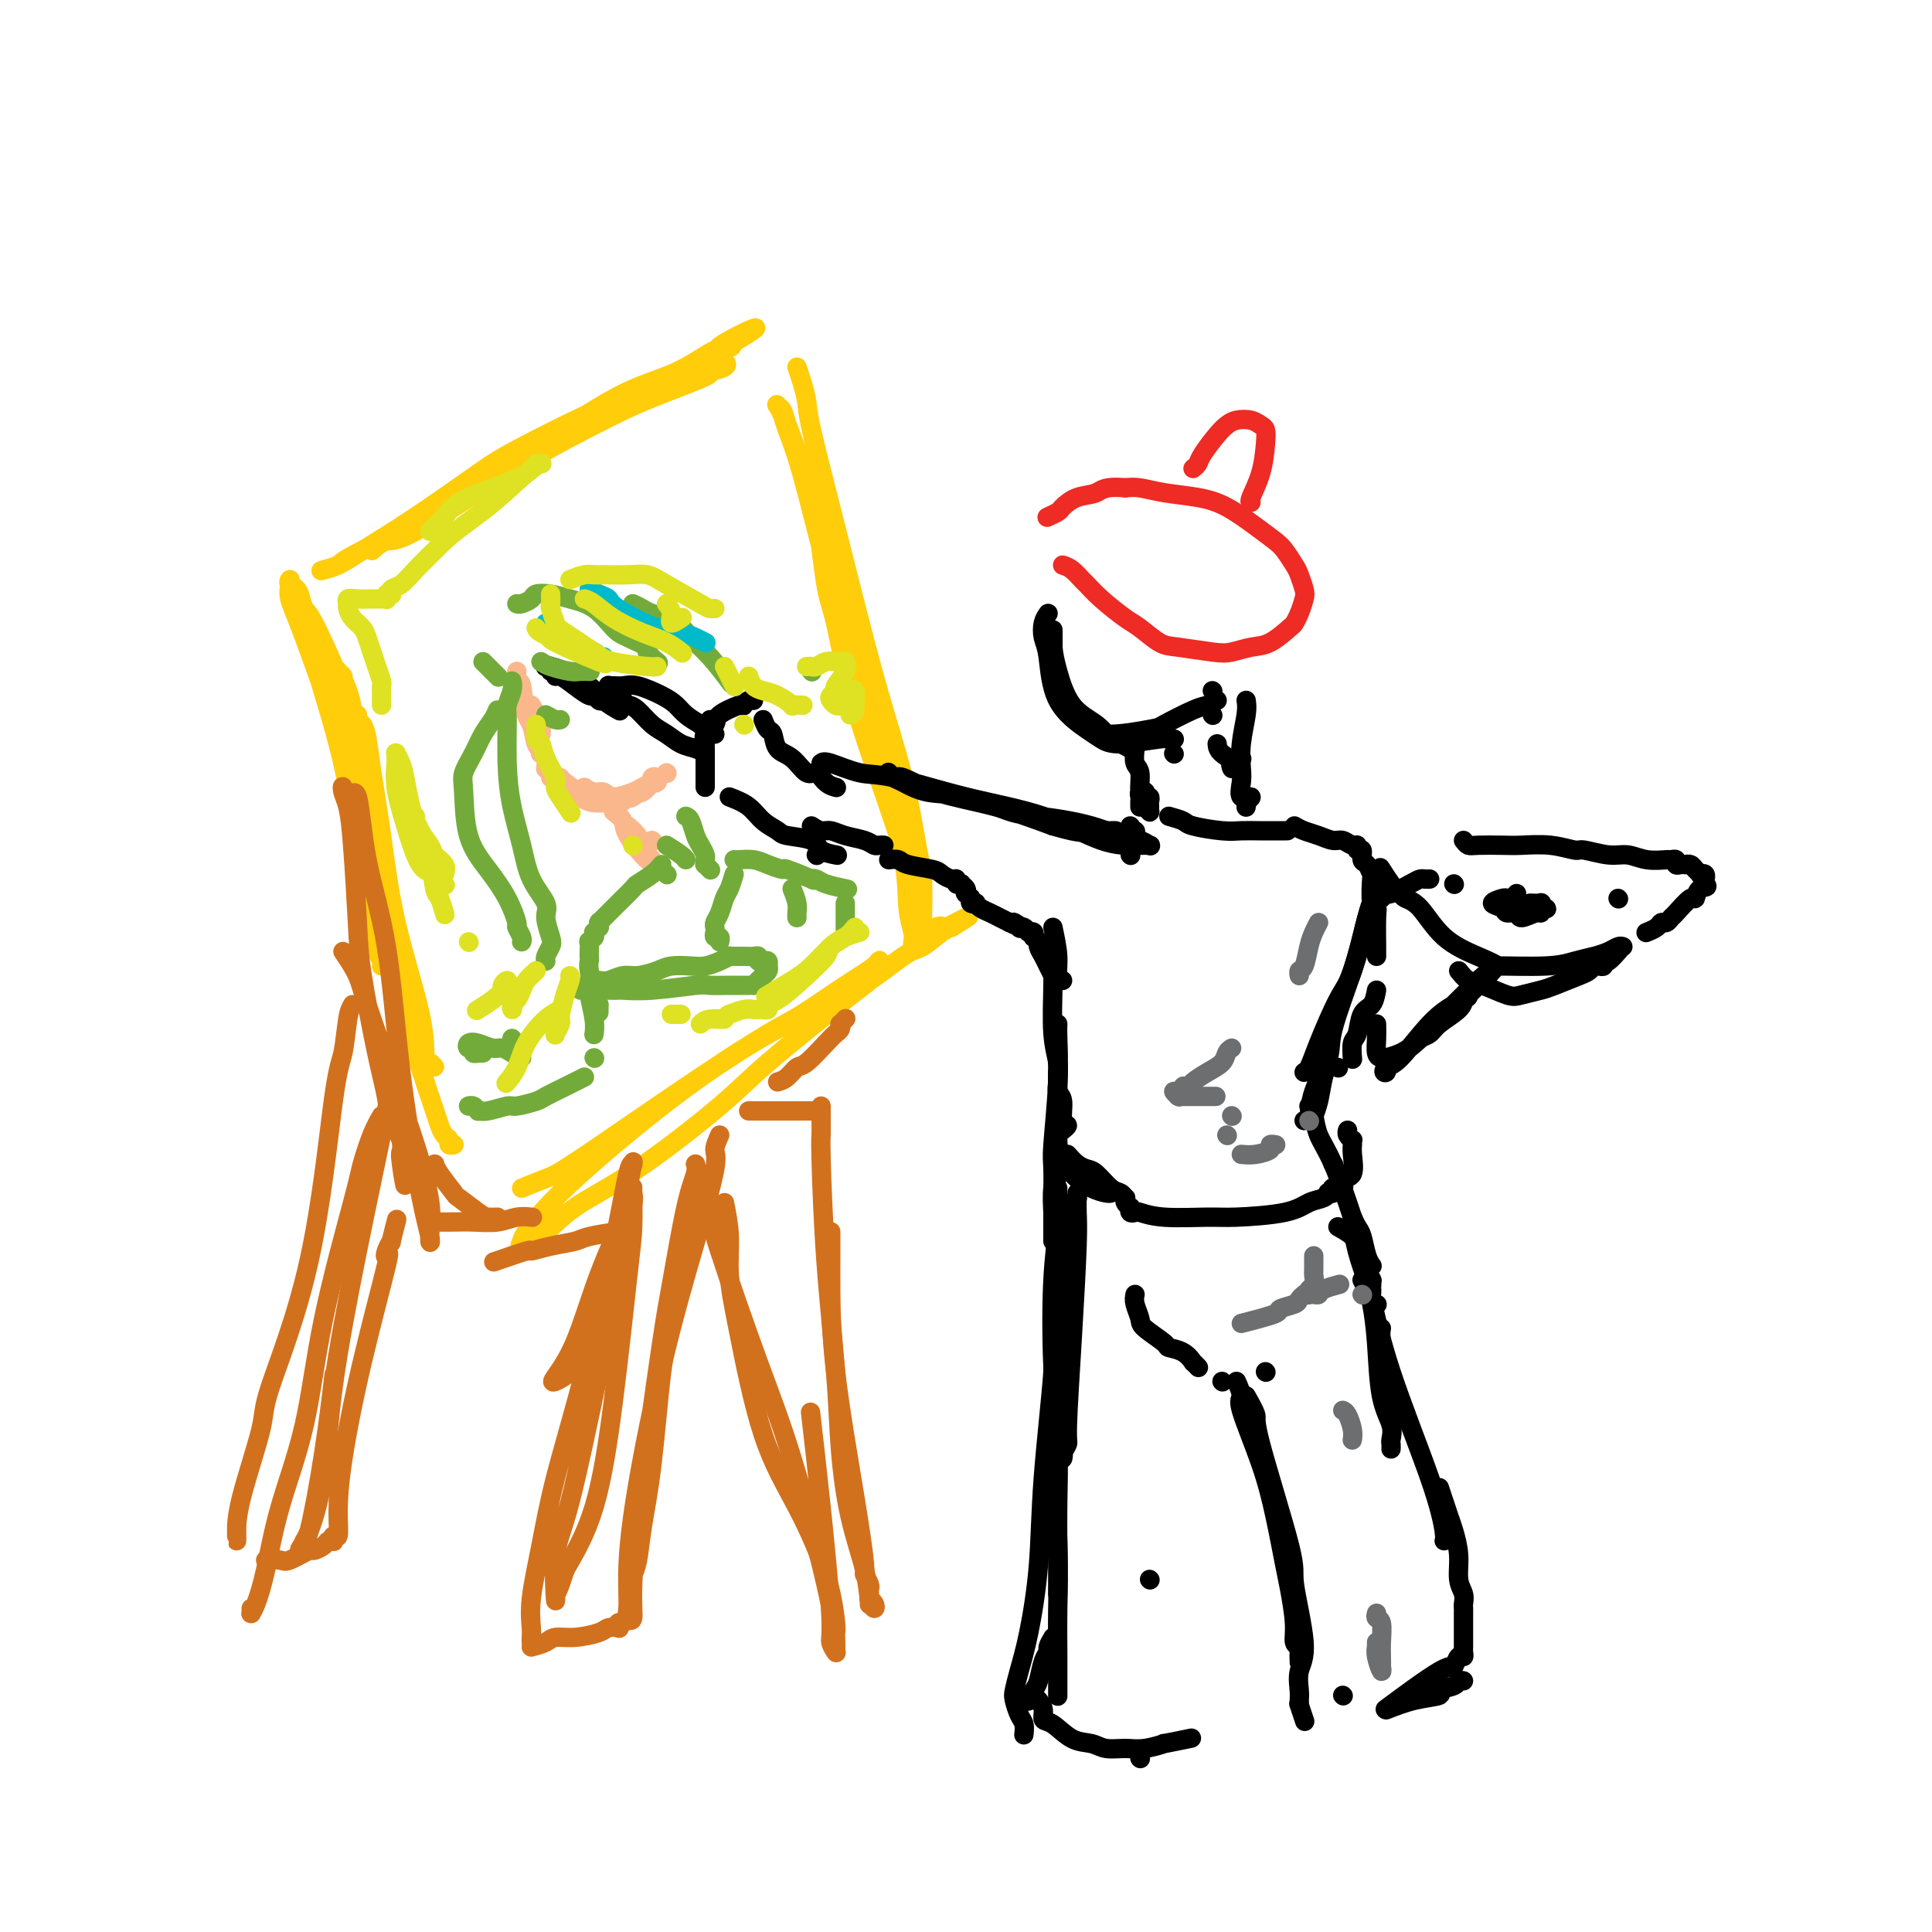<svg viewBox='0 0 400 400' version='1.1' xmlns='http://www.w3.org/2000/svg' xmlns:xlink='http://www.w3.org/1999/xlink'><g fill='none' stroke='rgb(255,205,10)' stroke-width='4' stroke-linecap='round' stroke-linejoin='round'><path d='M77,114c1.021,-0.902 2.041,-1.804 3,-2c0.959,-0.196 1.856,0.315 6,-2c4.144,-2.315 11.534,-7.457 19,-12c7.466,-4.543 15.006,-8.488 20,-11c4.994,-2.512 7.440,-3.592 11,-5c3.560,-1.408 8.234,-3.144 10,-4c1.766,-0.856 0.626,-0.831 1,-1c0.374,-0.169 2.263,-0.533 3,-1c0.737,-0.467 0.323,-1.038 0,-1c-0.323,0.038 -0.554,0.683 -1,1c-0.446,0.317 -1.107,0.305 -4,1c-2.893,0.695 -8.016,2.097 -15,5c-6.984,2.903 -15.827,7.306 -21,10c-5.173,2.694 -6.675,3.678 -10,6c-3.325,2.322 -8.474,5.982 -13,9c-4.526,3.018 -8.431,5.394 -11,7c-2.569,1.606 -3.803,2.443 -5,3c-1.197,0.557 -2.358,0.835 -3,1c-0.642,0.165 -0.765,0.218 0,0c0.765,-0.218 2.419,-0.705 3,-1c0.581,-0.295 0.090,-0.396 3,-2c2.910,-1.604 9.220,-4.710 15,-8c5.780,-3.290 11.029,-6.762 16,-10c4.971,-3.238 9.663,-6.240 14,-9c4.337,-2.760 8.317,-5.276 12,-7c3.683,-1.724 7.068,-2.657 10,-4c2.932,-1.343 5.409,-3.098 7,-4c1.591,-0.902 2.295,-0.951 3,-1'/><path d='M150,72c12.779,-7.415 3.228,-2.954 0,-1c-3.228,1.954 -0.133,1.399 1,1c1.133,-0.399 0.304,-0.643 -1,0c-1.304,0.643 -3.082,2.173 -4,3c-0.918,0.827 -0.977,0.951 -1,1c-0.023,0.049 -0.012,0.025 0,0'/><path d='M62,123c0.335,1.223 0.671,2.445 1,3c0.329,0.555 0.652,0.442 2,3c1.348,2.558 3.720,7.788 5,11c1.280,3.212 1.469,4.406 2,7c0.531,2.594 1.406,6.587 2,9c0.594,2.413 0.908,3.246 1,4c0.092,0.754 -0.037,1.429 0,2c0.037,0.571 0.239,1.039 0,1c-0.239,-0.039 -0.919,-0.583 -1,-1c-0.081,-0.417 0.437,-0.706 0,-2c-0.437,-1.294 -1.829,-3.591 -4,-9c-2.171,-5.409 -5.119,-13.929 -7,-19c-1.881,-5.071 -2.693,-6.691 -3,-8c-0.307,-1.309 -0.108,-2.305 0,-3c0.108,-0.695 0.125,-1.087 0,-1c-0.125,0.087 -0.393,0.653 0,1c0.393,0.347 1.447,0.476 2,2c0.553,1.524 0.606,4.442 2,10c1.394,5.558 4.129,13.755 6,21c1.871,7.245 2.880,13.539 4,19c1.120,5.461 2.353,10.091 3,14c0.647,3.909 0.710,7.098 1,9c0.290,1.902 0.808,2.519 1,3c0.192,0.481 0.060,0.828 0,1c-0.060,0.172 -0.047,0.170 0,0c0.047,-0.170 0.128,-0.507 0,-2c-0.128,-1.493 -0.465,-4.141 -1,-9c-0.535,-4.859 -1.267,-11.930 -2,-19'/><path d='M76,170c-0.813,-7.339 -1.346,-11.185 -2,-15c-0.654,-3.815 -1.431,-7.599 -2,-10c-0.569,-2.401 -0.931,-3.418 -1,-4c-0.069,-0.582 0.154,-0.728 0,-1c-0.154,-0.272 -0.686,-0.670 -1,-1c-0.314,-0.330 -0.409,-0.593 0,0c0.409,0.593 1.321,2.040 2,4c0.679,1.960 1.125,4.433 2,10c0.875,5.567 2.178,14.228 3,19c0.822,4.772 1.162,5.653 2,9c0.838,3.347 2.175,9.158 3,14c0.825,4.842 1.140,8.714 2,12c0.860,3.286 2.266,5.987 3,8c0.734,2.013 0.795,3.339 1,4c0.205,0.661 0.553,0.656 1,1c0.447,0.344 0.993,1.038 1,1c0.007,-0.038 -0.526,-0.808 -1,-1c-0.474,-0.192 -0.890,0.194 -1,-1c-0.110,-1.194 0.087,-3.968 -1,-9c-1.087,-5.032 -3.457,-12.322 -5,-19c-1.543,-6.678 -2.260,-12.744 -3,-18c-0.740,-5.256 -1.504,-9.700 -2,-13c-0.496,-3.300 -0.723,-5.454 -1,-7c-0.277,-1.546 -0.603,-2.483 -1,-3c-0.397,-0.517 -0.864,-0.613 -1,-1c-0.136,-0.387 0.061,-1.064 0,-1c-0.061,0.064 -0.378,0.871 0,2c0.378,1.129 1.452,2.581 2,7c0.548,4.419 0.571,11.805 1,16c0.429,4.195 1.266,5.199 2,9c0.734,3.801 1.367,10.401 2,17'/><path d='M81,199c1.471,10.114 2.148,10.899 3,13c0.852,2.101 1.878,5.518 3,9c1.122,3.482 2.338,7.028 3,9c0.662,1.972 0.770,2.371 1,3c0.230,0.629 0.584,1.489 1,2c0.416,0.511 0.895,0.673 1,1c0.105,0.327 -0.164,0.819 0,1c0.164,0.181 0.761,0.052 1,0c0.239,-0.052 0.119,-0.026 0,0'/><path d='M108,246c1.861,-0.764 3.722,-1.528 5,-2c1.278,-0.472 1.975,-0.653 7,-4c5.025,-3.347 14.380,-9.859 22,-15c7.620,-5.141 13.506,-8.911 17,-11c3.494,-2.089 4.595,-2.498 7,-4c2.405,-1.502 6.115,-4.098 9,-6c2.885,-1.902 4.947,-3.112 6,-4c1.053,-0.888 1.097,-1.456 1,-1c-0.097,0.456 -0.334,1.937 -1,3c-0.666,1.063 -1.762,1.710 -6,5c-4.238,3.290 -11.620,9.224 -16,13c-4.380,3.776 -5.759,5.395 -10,9c-4.241,3.605 -11.343,9.198 -17,13c-5.657,3.802 -9.870,5.815 -13,8c-3.130,2.185 -5.179,4.542 -7,6c-1.821,1.458 -3.415,2.016 -4,2c-0.585,-0.016 -0.162,-0.605 0,-1c0.162,-0.395 0.063,-0.596 1,-2c0.937,-1.404 2.910,-4.010 7,-8c4.090,-3.990 10.296,-9.364 16,-14c5.704,-4.636 10.905,-8.536 16,-12c5.095,-3.464 10.082,-6.494 15,-9c4.918,-2.506 9.766,-4.489 14,-7c4.234,-2.511 7.853,-5.548 10,-7c2.147,-1.452 2.823,-1.317 4,-2c1.177,-0.683 2.855,-2.184 4,-3c1.145,-0.816 1.756,-0.947 2,-1c0.244,-0.053 0.122,-0.026 0,0'/><path d='M197,192c7.398,-4.492 1.394,-1.221 -1,0c-2.394,1.221 -1.177,0.394 -1,0c0.177,-0.394 -0.684,-0.353 -1,0c-0.316,0.353 -0.085,1.018 0,1c0.085,-0.018 0.024,-0.719 0,-1c-0.024,-0.281 -0.012,-0.140 0,0'/><path d='M165,76c0.313,0.892 0.627,1.784 1,3c0.373,1.216 0.806,2.757 1,4c0.194,1.243 0.150,2.188 1,6c0.850,3.812 2.596,10.489 5,20c2.404,9.511 5.467,21.855 8,31c2.533,9.145 4.535,15.091 6,21c1.465,5.909 2.393,11.781 3,15c0.607,3.219 0.894,3.784 1,6c0.106,2.216 0.031,6.084 0,8c-0.031,1.916 -0.017,1.879 0,2c0.017,0.121 0.037,0.398 0,0c-0.037,-0.398 -0.132,-1.473 -1,-5c-0.868,-3.527 -2.511,-9.507 -5,-17c-2.489,-7.493 -5.824,-16.500 -8,-24c-2.176,-7.500 -3.192,-13.494 -4,-17c-0.808,-3.506 -1.406,-4.526 -2,-8c-0.594,-3.474 -1.182,-9.404 -2,-14c-0.818,-4.596 -1.866,-7.860 -3,-11c-1.134,-3.140 -2.353,-6.156 -3,-8c-0.647,-1.844 -0.722,-2.516 -1,-3c-0.278,-0.484 -0.761,-0.780 -1,-1c-0.239,-0.220 -0.236,-0.365 0,0c0.236,0.365 0.705,1.241 1,2c0.295,0.759 0.416,1.402 1,3c0.584,1.598 1.631,4.150 3,9c1.369,4.850 3.061,11.998 5,19c1.939,7.002 4.125,13.858 6,20c1.875,6.142 3.437,11.571 5,17'/><path d='M182,154c3.377,11.735 1.819,6.573 2,8c0.181,1.427 2.101,9.444 3,15c0.899,5.556 0.777,8.651 1,11c0.223,2.349 0.792,3.951 1,5c0.208,1.049 0.056,1.544 0,2c-0.056,0.456 -0.015,0.872 0,1c0.015,0.128 0.004,-0.032 0,0c-0.004,0.032 -0.001,0.256 0,0c0.001,-0.256 0.000,-0.992 0,-1c-0.000,-0.008 -0.000,0.712 0,1c0.000,0.288 0.000,0.144 0,0'/></g>
<g fill='none' stroke='rgb(210,113,29)' stroke-width='4' stroke-linecap='round' stroke-linejoin='round'><path d='M130,245c-0.000,1.335 -0.000,2.669 0,3c0.000,0.331 0.000,-0.342 0,0c-0.000,0.342 -0.000,1.698 0,2c0.000,0.302 0.000,-0.449 0,-1c-0.000,-0.551 -0.001,-0.903 0,-1c0.001,-0.097 0.003,0.061 0,0c-0.003,-0.061 -0.011,-0.342 0,0c0.011,0.342 0.043,1.308 -1,4c-1.043,2.692 -3.159,7.108 -5,12c-1.841,4.892 -3.406,10.258 -5,14c-1.594,3.742 -3.216,5.861 -4,7c-0.784,1.139 -0.728,1.297 0,1c0.728,-0.297 2.128,-1.049 3,-2c0.872,-0.951 1.214,-2.100 3,-6c1.786,-3.900 5.014,-10.550 7,-16c1.986,-5.450 2.729,-9.701 3,-12c0.271,-2.299 0.071,-2.645 0,-3c-0.071,-0.355 -0.014,-0.717 0,-1c0.014,-0.283 -0.017,-0.485 0,1c0.017,1.485 0.082,4.658 0,7c-0.082,2.342 -0.311,3.855 -1,10c-0.689,6.145 -1.839,16.924 -3,26c-1.161,9.076 -2.332,16.450 -4,22c-1.668,5.550 -3.834,9.275 -6,13'/><path d='M117,325c-2.008,6.363 -2.026,4.772 -2,5c0.026,0.228 0.098,2.277 0,1c-0.098,-1.277 -0.367,-5.879 0,-9c0.367,-3.121 1.370,-4.760 3,-11c1.630,-6.240 3.887,-17.080 6,-27c2.113,-9.920 4.083,-18.920 5,-25c0.917,-6.080 0.780,-9.239 1,-12c0.220,-2.761 0.799,-5.125 1,-6c0.201,-0.875 0.026,-0.262 0,0c-0.026,0.262 0.096,0.171 0,0c-0.096,-0.171 -0.409,-0.424 -1,2c-0.591,2.424 -1.458,7.525 -3,15c-1.542,7.475 -3.758,17.323 -6,26c-2.242,8.677 -4.510,16.184 -6,22c-1.490,5.816 -2.203,9.940 -3,14c-0.797,4.060 -1.678,8.054 -2,11c-0.322,2.946 -0.086,4.842 0,6c0.086,1.158 0.023,1.578 0,2c-0.023,0.422 -0.006,0.844 0,1c0.006,0.156 0.002,0.044 0,0c-0.002,-0.044 -0.001,-0.022 0,0'/><path d='M110,341c1.125,-0.303 2.251,-0.607 3,-1c0.749,-0.393 1.122,-0.876 2,-1c0.878,-0.124 2.260,0.111 4,0c1.740,-0.111 3.838,-0.570 5,-1c1.162,-0.430 1.387,-0.833 2,-1c0.613,-0.167 1.615,-0.097 2,0c0.385,0.097 0.155,0.222 0,0c-0.155,-0.222 -0.234,-0.791 0,-1c0.234,-0.209 0.781,-0.060 1,0c0.219,0.060 0.109,0.030 0,0'/><path d='M149,235c-0.500,1.118 -0.999,2.236 -1,3c-0.001,0.764 0.497,1.174 0,4c-0.497,2.826 -1.989,8.070 -4,15c-2.011,6.930 -4.540,15.548 -7,26c-2.460,10.452 -4.851,22.737 -6,31c-1.149,8.263 -1.055,12.503 -1,15c0.055,2.497 0.071,3.251 0,4c-0.071,0.749 -0.230,1.491 0,2c0.230,0.509 0.847,0.783 1,0c0.153,-0.783 -0.160,-2.624 0,-7c0.160,-4.376 0.793,-11.287 2,-21c1.207,-9.713 2.989,-22.228 4,-29c1.011,-6.772 1.251,-7.801 2,-12c0.749,-4.199 2.006,-11.566 3,-16c0.994,-4.434 1.726,-5.934 2,-7c0.274,-1.066 0.092,-1.699 0,-2c-0.092,-0.301 -0.094,-0.270 0,0c0.094,0.270 0.282,0.780 0,2c-0.282,1.220 -1.035,3.150 -2,9c-0.965,5.850 -2.142,15.622 -3,21c-0.858,5.378 -1.396,6.364 -2,11c-0.604,4.636 -1.272,12.923 -2,19c-0.728,6.077 -1.516,9.943 -2,13c-0.484,3.057 -0.666,5.304 -1,7c-0.334,1.696 -0.821,2.841 -1,3c-0.179,0.159 -0.051,-0.669 0,-1c0.051,-0.331 0.026,-0.166 0,0'/><path d='M146,245c-0.140,0.607 -0.280,1.215 0,3c0.280,1.785 0.979,4.748 3,11c2.021,6.252 5.365,15.794 8,23c2.635,7.206 4.563,12.074 7,20c2.437,7.926 5.385,18.908 7,26c1.615,7.092 1.898,10.294 2,12c0.102,1.706 0.023,1.915 0,2c-0.023,0.085 0.009,0.046 0,0c-0.009,-0.046 -0.061,-0.098 0,0c0.061,0.098 0.233,0.346 0,0c-0.233,-0.346 -0.872,-1.286 -1,-2c-0.128,-0.714 0.254,-1.202 0,-6c-0.254,-4.798 -1.145,-13.907 -2,-22c-0.855,-8.093 -1.673,-15.169 -2,-18c-0.327,-2.831 -0.164,-1.415 0,0'/><path d='M150,249c0.455,2.272 0.909,4.544 1,7c0.091,2.456 -0.183,5.096 0,8c0.183,2.904 0.823,6.071 2,12c1.177,5.929 2.890,14.620 5,21c2.110,6.380 4.618,10.448 7,15c2.382,4.552 4.638,9.588 6,14c1.362,4.412 1.829,8.202 2,10c0.171,1.798 0.046,1.606 0,2c-0.046,0.394 -0.012,1.375 0,2c0.012,0.625 0.004,0.893 0,1c-0.004,0.107 -0.002,0.054 0,0'/><path d='M155,230c1.120,0.000 2.240,0.000 3,0c0.760,0.000 1.159,0.000 2,0c0.841,-0.000 2.124,0.000 3,0c0.876,0.000 1.345,0.000 2,0c0.655,-0.000 1.495,0.000 2,0c0.505,0.000 0.674,0.000 1,0c0.326,0.000 0.807,0.000 1,0c0.193,0.000 0.096,0.000 0,0'/><path d='M170,229c-0.004,0.952 -0.008,1.903 0,3c0.008,1.097 0.029,2.338 0,3c-0.029,0.662 -0.108,0.745 0,5c0.108,4.255 0.404,12.681 1,21c0.596,8.319 1.493,16.529 2,23c0.507,6.471 0.623,11.203 1,16c0.377,4.797 1.016,9.661 2,14c0.984,4.339 2.312,8.154 3,11c0.688,2.846 0.734,4.724 1,6c0.266,1.276 0.751,1.950 1,2c0.249,0.050 0.263,-0.523 0,-1c-0.263,-0.477 -0.801,-0.859 -1,-1c-0.199,-0.141 -0.057,-0.040 0,0c0.057,0.040 0.028,0.020 0,0'/><path d='M172,255c-0.001,0.485 -0.001,0.970 0,2c0.001,1.030 0.004,2.606 0,4c-0.004,1.394 -0.016,2.606 0,6c0.016,3.394 0.061,8.969 1,17c0.939,8.031 2.774,18.519 4,26c1.226,7.481 1.845,11.954 2,14c0.155,2.046 -0.155,1.666 0,2c0.155,0.334 0.773,1.382 1,2c0.227,0.618 0.061,0.805 0,1c-0.061,0.195 -0.016,0.399 0,1c0.016,0.601 0.005,1.600 0,2c-0.005,0.400 -0.002,0.200 0,0'/><path d='M130,255c-0.225,-0.089 -0.450,-0.177 -2,0c-1.550,0.177 -4.423,0.620 -6,1c-1.577,0.380 -1.856,0.698 -3,1c-1.144,0.302 -3.152,0.589 -5,1c-1.848,0.411 -3.537,0.945 -4,1c-0.463,0.055 0.298,-0.370 -1,0c-1.298,0.370 -4.657,1.534 -6,2c-1.343,0.466 -0.672,0.233 0,0'/><path d='M103,252c-0.738,0.023 -1.476,0.046 -2,0c-0.524,-0.046 -0.834,-0.160 -2,-1c-1.166,-0.840 -3.188,-2.408 -4,-3c-0.812,-0.592 -0.413,-0.210 -1,-1c-0.587,-0.790 -2.158,-2.751 -3,-4c-0.842,-1.249 -0.955,-1.785 -1,-2c-0.045,-0.215 -0.023,-0.107 0,0'/><path d='M71,197c1.138,1.683 2.277,3.367 3,5c0.723,1.633 1.031,3.216 3,9c1.969,5.784 5.599,15.767 8,23c2.401,7.233 3.573,11.714 4,15c0.427,3.286 0.110,5.377 0,6c-0.110,0.623 -0.014,-0.223 0,0c0.014,0.223 -0.053,1.516 0,2c0.053,0.484 0.225,0.161 0,-1c-0.225,-1.161 -0.847,-3.158 -2,-9c-1.153,-5.842 -2.837,-15.527 -4,-25c-1.163,-9.473 -1.804,-18.732 -3,-26c-1.196,-7.268 -2.948,-12.544 -4,-18c-1.052,-5.456 -1.403,-11.091 -2,-13c-0.597,-1.909 -1.439,-0.093 -2,0c-0.561,0.093 -0.840,-1.537 -1,-2c-0.160,-0.463 -0.199,0.242 0,1c0.199,0.758 0.637,1.568 1,3c0.363,1.432 0.651,3.484 1,8c0.349,4.516 0.761,11.495 1,16c0.239,4.505 0.306,6.536 1,11c0.694,4.464 2.014,11.361 3,16c0.986,4.639 1.637,7.019 2,9c0.363,1.981 0.437,3.562 1,5c0.563,1.438 1.613,2.733 2,4c0.387,1.267 0.111,2.505 0,3c-0.111,0.495 -0.055,0.248 0,0'/><path d='M83,239c1.796,12.001 0.285,4.004 0,1c-0.285,-3.004 0.656,-1.015 1,0c0.344,1.015 0.092,1.056 0,1c-0.092,-0.056 -0.025,-0.207 0,0c0.025,0.207 0.007,0.774 0,1c-0.007,0.226 -0.004,0.113 0,0'/><path d='M89,253c1.786,0.008 3.572,0.016 5,0c1.428,-0.016 2.498,-0.057 4,0c1.502,0.057 3.436,0.211 5,0c1.564,-0.211 2.760,-0.789 4,-1c1.240,-0.211 2.526,-0.057 3,0c0.474,0.057 0.135,0.016 0,0c-0.135,-0.016 -0.068,-0.008 0,0'/><path d='M81,219c-0.031,1.583 -0.062,3.166 0,4c0.062,0.834 0.218,0.919 -1,7c-1.218,6.081 -3.809,18.158 -6,29c-2.191,10.842 -3.981,20.448 -5,28c-1.019,7.552 -1.268,13.048 -2,18c-0.732,4.952 -1.946,9.360 -3,12c-1.054,2.640 -1.947,3.513 -2,4c-0.053,0.487 0.736,0.587 1,0c0.264,-0.587 0.005,-1.862 0,-2c-0.005,-0.138 0.246,0.860 1,-2c0.754,-2.860 2.011,-9.578 3,-16c0.989,-6.422 1.711,-12.549 2,-15c0.289,-2.451 0.144,-1.225 0,0'/><path d='M79,231c-0.637,1.098 -1.274,2.197 -2,4c-0.726,1.803 -1.542,4.311 -2,6c-0.458,1.689 -0.559,2.561 -2,8c-1.441,5.439 -4.221,15.446 -6,24c-1.779,8.554 -2.557,15.655 -4,22c-1.443,6.345 -3.549,11.935 -5,17c-1.451,5.065 -2.245,9.607 -3,13c-0.755,3.393 -1.470,5.638 -2,7c-0.530,1.362 -0.874,1.843 -1,2c-0.126,0.157 -0.034,-0.009 0,0c0.034,0.009 0.009,0.195 0,0c-0.009,-0.195 -0.003,-0.770 0,-1c0.003,-0.230 0.001,-0.115 0,0'/><path d='M73,208c-0.346,0.564 -0.693,1.127 -1,3c-0.307,1.873 -0.576,5.055 -1,7c-0.424,1.945 -1.003,2.654 -2,10c-0.997,7.346 -2.411,21.328 -5,33c-2.589,11.672 -6.354,21.035 -8,26c-1.646,4.965 -1.173,5.531 -2,9c-0.827,3.469 -2.954,9.840 -4,14c-1.046,4.160 -1.012,6.109 -1,7c0.012,0.891 0.003,0.723 0,1c-0.003,0.277 -0.001,0.998 0,1c0.001,0.002 0.000,-0.714 0,-1c-0.000,-0.286 -0.000,-0.143 0,0'/><path d='M55,323c1.159,-0.062 2.317,-0.125 3,0c0.683,0.125 0.890,0.436 2,0c1.110,-0.436 3.124,-1.620 4,-2c0.876,-0.380 0.613,0.043 1,0c0.387,-0.043 1.423,-0.552 2,-1c0.577,-0.448 0.694,-0.835 1,-1c0.306,-0.165 0.800,-0.109 1,0c0.200,0.109 0.107,0.269 0,0c-0.107,-0.269 -0.229,-0.968 0,-1c0.229,-0.032 0.808,0.602 1,0c0.192,-0.602 -0.005,-2.441 0,-5c0.005,-2.559 0.210,-5.840 1,-11c0.790,-5.160 2.163,-12.200 4,-20c1.837,-7.800 4.137,-16.359 5,-20c0.863,-3.641 0.287,-2.363 0,-2c-0.287,0.363 -0.287,-0.187 0,-1c0.287,-0.813 0.860,-1.888 1,-2c0.140,-0.112 -0.155,0.739 0,0c0.155,-0.739 0.758,-3.068 1,-4c0.242,-0.932 0.121,-0.466 0,0'/><path d='M161,224c0.651,-0.198 1.302,-0.396 2,-1c0.698,-0.604 1.445,-1.615 2,-2c0.555,-0.385 0.920,-0.146 2,-1c1.080,-0.854 2.877,-2.802 4,-4c1.123,-1.198 1.573,-1.645 2,-2c0.427,-0.355 0.833,-0.617 1,-1c0.167,-0.383 0.096,-0.886 0,-1c-0.096,-0.114 -0.218,0.162 0,0c0.218,-0.162 0.777,-0.760 1,-1c0.223,-0.240 0.112,-0.120 0,0'/></g>
<g fill='none' stroke='rgb(0,0,0)' stroke-width='4' stroke-linecap='round' stroke-linejoin='round'><path d='M217,127c-0.397,0.566 -0.794,1.132 -1,2c-0.206,0.868 -0.222,2.039 0,3c0.222,0.961 0.680,1.712 1,4c0.320,2.288 0.501,6.112 2,9c1.499,2.888 4.314,4.841 6,6c1.686,1.159 2.242,1.526 3,2c0.758,0.474 1.719,1.055 4,1c2.281,-0.055 5.883,-0.746 8,-1c2.117,-0.254 2.748,-0.073 3,0c0.252,0.073 0.126,0.036 0,0'/><path d='M252,145c-0.680,0.395 -1.360,0.791 -2,1c-0.640,0.209 -1.239,0.232 -3,1c-1.761,0.768 -4.683,2.283 -6,3c-1.317,0.717 -1.029,0.638 -3,1c-1.971,0.362 -6.203,1.167 -9,1c-2.797,-0.167 -4.161,-1.304 -5,-2c-0.839,-0.696 -1.153,-0.949 -2,-2c-0.847,-1.051 -2.227,-2.899 -3,-5c-0.773,-2.101 -0.939,-4.457 -1,-6c-0.061,-1.543 -0.016,-2.275 0,-3c0.016,-0.725 0.004,-1.444 0,-2c-0.004,-0.556 -0.001,-0.950 0,-1c0.001,-0.050 -0.000,0.243 0,0c0.000,-0.243 0.002,-1.023 0,-1c-0.002,0.023 -0.008,0.849 0,1c0.008,0.151 0.029,-0.371 0,0c-0.029,0.371 -0.107,1.637 0,3c0.107,1.363 0.398,2.823 1,5c0.602,2.177 1.514,5.070 3,7c1.486,1.930 3.547,2.896 5,4c1.453,1.104 2.297,2.348 3,3c0.703,0.652 1.266,0.714 2,1c0.734,0.286 1.638,0.796 2,1c0.362,0.204 0.181,0.102 0,0'/><path d='M251,143c0.000,0.000 0.100,0.100 0.1,0.1'/><path d='M251,148c0.000,0.000 0.100,0.100 0.1,0.1'/><path d='M243,156c0.000,0.000 0.100,0.100 0.1,0.1'/><path d='M235,155c-0.119,1.140 -0.238,2.281 0,3c0.238,0.719 0.834,1.017 1,2c0.166,0.983 -0.099,2.653 0,4c0.099,1.347 0.562,2.372 1,3c0.438,0.628 0.850,0.858 1,1c0.150,0.142 0.036,0.197 0,0c-0.036,-0.197 0.004,-0.645 0,-1c-0.004,-0.355 -0.053,-0.617 0,-1c0.053,-0.383 0.206,-0.888 0,-1c-0.206,-0.112 -0.773,0.169 -1,0c-0.227,-0.169 -0.113,-0.789 0,-1c0.113,-0.211 0.227,-0.014 0,0c-0.227,0.014 -0.793,-0.154 -1,0c-0.207,0.154 -0.056,0.631 0,1c0.056,0.369 0.015,0.631 0,1c-0.015,0.369 -0.004,0.845 0,1c0.004,0.155 0.001,-0.011 0,0c-0.001,0.011 -0.000,0.199 0,0c0.000,-0.199 0.000,-0.785 0,-1c-0.000,-0.215 -0.000,-0.058 0,0c0.000,0.058 0.000,0.017 0,0c-0.000,-0.017 -0.000,-0.008 0,0'/><path d='M235,172c0.000,0.000 0.100,0.100 0.1,0.1'/><path d='M234,171c0.000,0.000 0.100,0.100 0.1,0.1'/><path d='M234,177c0.000,0.000 0.100,0.100 0.1,0.1'/><path d='M170,158c0.285,-0.223 0.570,-0.445 2,0c1.430,0.445 4.004,1.559 6,2c1.996,0.441 3.412,0.209 7,1c3.588,0.791 9.347,2.604 15,4c5.653,1.396 11.199,2.374 16,4c4.801,1.626 8.855,3.899 12,5c3.145,1.101 5.380,1.028 7,1c1.620,-0.028 2.623,-0.012 3,0c0.377,0.012 0.127,0.020 0,0c-0.127,-0.020 -0.131,-0.067 0,0c0.131,0.067 0.398,0.249 0,0c-0.398,-0.249 -1.459,-0.929 -2,-1c-0.541,-0.071 -0.561,0.468 -2,0c-1.439,-0.468 -4.299,-1.941 -8,-3c-3.701,-1.059 -8.245,-1.702 -11,-2c-2.755,-0.298 -3.722,-0.251 -6,-1c-2.278,-0.749 -5.868,-2.296 -9,-3c-3.132,-0.704 -5.806,-0.567 -8,-1c-2.194,-0.433 -3.909,-1.438 -5,-2c-1.091,-0.562 -1.557,-0.682 -2,-1c-0.443,-0.318 -0.862,-0.834 -1,-1c-0.138,-0.166 0.004,0.017 0,0c-0.004,-0.017 -0.155,-0.235 0,0c0.155,0.235 0.616,0.922 1,1c0.384,0.078 0.691,-0.453 2,0c1.309,0.453 3.622,1.891 7,3c3.378,1.109 7.822,1.888 12,3c4.178,1.112 8.089,2.556 12,4'/><path d='M218,171c6.691,1.928 6.420,1.249 7,1c0.580,-0.249 2.012,-0.067 3,0c0.988,0.067 1.533,0.018 2,0c0.467,-0.018 0.857,-0.005 1,0c0.143,0.005 0.041,0.001 0,0c-0.041,-0.001 -0.020,-0.001 0,0'/><path d='M168,171c0.681,0.447 1.362,0.894 2,1c0.638,0.106 1.231,-0.129 2,0c0.769,0.129 1.712,0.623 3,1c1.288,0.377 2.920,0.637 4,1c1.080,0.363 1.609,0.829 2,1c0.391,0.171 0.644,0.046 1,0c0.356,-0.046 0.816,-0.013 1,0c0.184,0.013 0.092,0.007 0,0'/><path d='M169,177c0.000,0.000 0.100,0.100 0.1,0.1'/><path d='M184,178c0.758,-0.089 1.516,-0.177 2,0c0.484,0.177 0.694,0.621 2,1c1.306,0.379 3.708,0.694 5,1c1.292,0.306 1.475,0.604 2,1c0.525,0.396 1.394,0.890 2,1c0.606,0.110 0.951,-0.164 1,0c0.049,0.164 -0.197,0.766 0,1c0.197,0.234 0.836,0.100 1,0c0.164,-0.100 -0.149,-0.167 0,0c0.149,0.167 0.758,0.567 1,1c0.242,0.433 0.118,0.900 0,1c-0.118,0.100 -0.229,-0.166 0,0c0.229,0.166 0.797,0.763 1,1c0.203,0.237 0.040,0.115 0,0c-0.040,-0.115 0.044,-0.224 0,0c-0.044,0.224 -0.216,0.781 0,1c0.216,0.219 0.820,0.100 1,0c0.180,-0.100 -0.065,-0.182 0,0c0.065,0.182 0.440,0.626 1,1c0.560,0.374 1.305,0.678 2,1c0.695,0.322 1.342,0.664 2,1c0.658,0.336 1.329,0.668 2,1'/><path d='M209,191c4.030,1.952 1.605,0.331 1,0c-0.605,-0.331 0.609,0.629 1,1c0.391,0.371 -0.040,0.152 0,0c0.040,-0.152 0.550,-0.238 1,0c0.450,0.238 0.839,0.800 1,1c0.161,0.200 0.095,0.039 0,0c-0.095,-0.039 -0.218,0.045 0,0c0.218,-0.045 0.775,-0.220 1,0c0.225,0.220 0.116,0.836 0,1c-0.116,0.164 -0.238,-0.122 0,0c0.238,0.122 0.838,0.653 1,1c0.162,0.347 -0.114,0.510 0,1c0.114,0.490 0.618,1.307 1,2c0.382,0.693 0.641,1.264 1,2c0.359,0.736 0.817,1.639 1,2c0.183,0.361 0.092,0.181 0,0'/><path d='M218,197c0.000,0.000 0.100,0.100 0.1,0.1'/><path d='M218,192c0.452,2.113 0.905,4.226 1,6c0.095,1.774 -0.167,3.208 0,4c0.167,0.792 0.762,0.940 1,1c0.238,0.060 0.119,0.030 0,0'/><path d='M218,200c0.000,0.000 0.100,0.100 0.1,0.1'/><path d='M218,195c-0.008,0.313 -0.016,0.627 0,2c0.016,1.373 0.057,3.807 0,7c-0.057,3.193 -0.211,7.147 0,10c0.211,2.853 0.789,4.606 1,6c0.211,1.394 0.057,2.430 0,3c-0.057,0.570 -0.015,0.675 0,1c0.015,0.325 0.004,0.871 0,1c-0.004,0.129 -0.001,-0.157 0,0c0.001,0.157 0.000,0.759 0,1c-0.000,0.241 -0.000,0.120 0,0'/><path d='M242,169c1.197,0.340 2.394,0.679 3,1c0.606,0.321 0.622,0.622 2,1c1.378,0.378 4.118,0.833 6,1c1.882,0.167 2.907,0.045 4,0c1.093,-0.045 2.256,-0.012 4,0c1.744,0.012 4.070,0.003 5,0c0.930,-0.003 0.465,-0.002 0,0'/><path d='M268,171c0.584,0.342 1.168,0.684 2,1c0.832,0.316 1.912,0.605 3,1c1.088,0.395 2.185,0.895 3,1c0.815,0.105 1.347,-0.184 2,0c0.653,0.184 1.428,0.841 2,1c0.572,0.159 0.941,-0.180 1,0c0.059,0.180 -0.191,0.879 0,1c0.191,0.121 0.822,-0.337 1,0c0.178,0.337 -0.097,1.467 0,2c0.097,0.533 0.566,0.468 1,1c0.434,0.532 0.834,1.661 1,2c0.166,0.339 0.097,-0.113 0,1c-0.097,1.113 -0.222,3.790 0,5c0.222,1.210 0.792,0.951 1,1c0.208,0.049 0.056,0.405 0,2c-0.056,1.595 -0.015,4.429 0,6c0.015,1.571 0.004,1.877 0,2c-0.004,0.123 -0.002,0.061 0,0'/><path d='M285,205c-0.218,1.153 -0.437,2.306 -1,3c-0.563,0.694 -1.471,0.928 -2,2c-0.529,1.072 -0.678,2.981 -1,4c-0.322,1.019 -0.818,1.150 -1,2c-0.182,0.850 -0.049,2.421 0,3c0.049,0.579 0.014,0.165 0,0c-0.014,-0.165 -0.007,-0.083 0,0'/><path d='M285,185c-0.384,0.807 -0.767,1.615 -1,2c-0.233,0.385 -0.314,0.348 -1,3c-0.686,2.652 -1.977,7.993 -3,11c-1.023,3.007 -1.777,3.681 -3,6c-1.223,2.319 -2.916,6.281 -4,9c-1.084,2.719 -1.559,4.193 -2,5c-0.441,0.807 -0.850,0.948 -1,1c-0.150,0.052 -0.043,0.015 0,0c0.043,-0.015 0.021,-0.007 0,0'/><path d='M284,187c-0.338,0.940 -0.676,1.879 -1,3c-0.324,1.121 -0.633,2.423 -1,4c-0.367,1.577 -0.791,3.428 -2,7c-1.209,3.572 -3.203,8.866 -4,12c-0.797,3.134 -0.396,4.108 -1,6c-0.604,1.892 -2.213,4.703 -3,7c-0.787,2.297 -0.750,4.080 -1,5c-0.250,0.920 -0.786,0.977 -1,1c-0.214,0.023 -0.107,0.011 0,0'/><path d='M276,210c0.120,0.604 0.240,1.207 0,2c-0.240,0.793 -0.838,1.775 -1,3c-0.162,1.225 0.114,2.693 0,4c-0.114,1.307 -0.618,2.453 -1,4c-0.382,1.547 -0.641,3.493 -1,5c-0.359,1.507 -0.817,2.573 -1,3c-0.183,0.427 -0.092,0.213 0,0'/><path d='M277,221c0.000,0.000 0.100,0.100 0.1,0.1'/><path d='M252,154c0.053,0.611 0.105,1.222 1,2c0.895,0.778 2.632,1.724 3,2c0.368,0.276 -0.632,-0.118 -1,0c-0.368,0.118 -0.105,0.748 0,1c0.105,0.252 0.053,0.126 0,0'/><path d='M285,212c0.021,0.959 0.042,1.918 0,3c-0.042,1.082 -0.146,2.288 0,3c0.146,0.712 0.544,0.930 1,1c0.456,0.070 0.972,-0.009 1,0c0.028,0.009 -0.431,0.105 0,0c0.431,-0.105 1.751,-0.411 3,-1c1.249,-0.589 2.426,-1.459 3,-2c0.574,-0.541 0.546,-0.751 1,-1c0.454,-0.249 1.388,-0.535 2,-1c0.612,-0.465 0.900,-1.108 2,-2c1.100,-0.892 3.013,-2.033 4,-3c0.987,-0.967 1.049,-1.758 1,-2c-0.049,-0.242 -0.209,0.067 0,0c0.209,-0.067 0.786,-0.508 1,-1c0.214,-0.492 0.066,-1.035 0,-1c-0.066,0.035 -0.050,0.650 0,1c0.050,0.350 0.134,0.437 -1,1c-1.134,0.563 -3.486,1.601 -6,4c-2.514,2.399 -5.192,6.159 -7,8c-1.808,1.841 -2.748,1.762 -3,2c-0.252,0.238 0.184,0.793 0,1c-0.184,0.207 -0.987,0.066 0,-1c0.987,-1.066 3.766,-3.056 6,-5c2.234,-1.944 3.924,-3.841 6,-6c2.076,-2.159 4.538,-4.579 7,-7'/><path d='M306,203c3.330,-2.949 2.155,-1.320 2,-1c-0.155,0.320 0.711,-0.667 1,-1c0.289,-0.333 -0.000,-0.012 0,0c0.000,0.012 0.289,-0.285 0,0c-0.289,0.285 -1.155,1.154 -2,2c-0.845,0.846 -1.670,1.670 -2,2c-0.330,0.330 -0.165,0.165 0,0'/><path d='M286,186c0.416,-0.475 0.832,-0.950 1,-1c0.168,-0.050 0.087,0.326 1,0c0.913,-0.326 2.819,-1.355 4,-2c1.181,-0.645 1.636,-0.905 2,-1c0.364,-0.095 0.636,-0.026 1,0c0.364,0.026 0.818,0.007 1,0c0.182,-0.007 0.091,-0.004 0,0'/><path d='M301,183c0.000,0.000 0.100,0.100 0.1,0.1'/><path d='M302,201c0.641,0.791 1.281,1.582 2,2c0.719,0.418 1.516,0.464 3,1c1.484,0.536 3.655,1.562 5,2c1.345,0.438 1.866,0.286 3,0c1.134,-0.286 2.882,-0.707 4,-1c1.118,-0.293 1.605,-0.457 3,-1c1.395,-0.543 3.697,-1.466 5,-2c1.303,-0.534 1.607,-0.678 2,-1c0.393,-0.322 0.876,-0.822 1,-1c0.124,-0.178 -0.111,-0.034 0,0c0.111,0.034 0.567,-0.041 1,0c0.433,0.041 0.841,0.200 1,0c0.159,-0.200 0.067,-0.758 0,-1c-0.067,-0.242 -0.111,-0.168 0,0c0.111,0.168 0.376,0.430 1,0c0.624,-0.430 1.607,-1.551 2,-2c0.393,-0.449 0.197,-0.224 0,0'/><path d='M336,196c-0.262,-0.089 -0.524,-0.178 -1,0c-0.476,0.178 -1.167,0.622 -2,1c-0.833,0.378 -1.807,0.691 -3,1c-1.193,0.309 -2.606,0.614 -4,1c-1.394,0.386 -2.770,0.854 -6,1c-3.230,0.146 -8.314,-0.031 -10,0c-1.686,0.031 0.025,0.268 0,0c-0.025,-0.268 -1.785,-1.041 -4,-2c-2.215,-0.959 -4.884,-2.103 -7,-4c-2.116,-1.897 -3.679,-4.548 -5,-6c-1.321,-1.452 -2.400,-1.707 -3,-2c-0.600,-0.293 -0.722,-0.626 -1,-1c-0.278,-0.374 -0.714,-0.791 -1,-1c-0.286,-0.209 -0.423,-0.210 -1,-1c-0.577,-0.790 -1.593,-2.369 -2,-3c-0.407,-0.631 -0.203,-0.316 0,0'/><path d='M303,174c0.326,0.422 0.651,0.844 1,1c0.349,0.156 0.720,0.046 2,0c1.280,-0.046 3.467,-0.027 5,0c1.533,0.027 2.412,0.064 4,0c1.588,-0.064 3.884,-0.228 6,0c2.116,0.228 4.053,0.850 5,1c0.947,0.150 0.905,-0.170 2,0c1.095,0.170 3.326,0.830 5,1c1.674,0.170 2.792,-0.152 4,0c1.208,0.152 2.505,0.776 4,1c1.495,0.224 3.188,0.046 4,0c0.812,-0.046 0.743,0.040 1,0c0.257,-0.040 0.838,-0.207 1,0c0.162,0.207 -0.097,0.787 0,1c0.097,0.213 0.551,0.060 1,0c0.449,-0.060 0.895,-0.026 1,0c0.105,0.026 -0.131,0.046 0,0c0.131,-0.046 0.627,-0.157 1,0c0.373,0.157 0.622,0.582 1,1c0.378,0.418 0.886,0.829 1,1c0.114,0.171 -0.166,0.101 0,0c0.166,-0.101 0.776,-0.233 1,0c0.224,0.233 0.060,0.832 0,1c-0.060,0.168 -0.017,-0.095 0,0c0.017,0.095 0.009,0.547 0,1'/><path d='M353,183c1.068,0.866 -0.263,0.532 -1,1c-0.737,0.468 -0.880,1.737 -1,2c-0.120,0.263 -0.218,-0.480 -1,0c-0.782,0.480 -2.250,2.184 -3,3c-0.750,0.816 -0.783,0.744 -1,1c-0.217,0.256 -0.619,0.839 -1,1c-0.381,0.161 -0.741,-0.101 -1,0c-0.259,0.101 -0.416,0.566 -1,1c-0.584,0.434 -1.595,0.838 -2,1c-0.405,0.162 -0.202,0.081 0,0'/><path d='M314,185c-0.319,0.416 -0.639,0.832 -1,1c-0.361,0.168 -0.764,0.088 -1,0c-0.236,-0.088 -0.305,-0.182 -1,0c-0.695,0.182 -2.017,0.642 -2,1c0.017,0.358 1.374,0.614 2,1c0.626,0.386 0.522,0.903 1,1c0.478,0.097 1.539,-0.226 2,0c0.461,0.226 0.323,1.003 1,1c0.677,-0.003 2.168,-0.784 3,-1c0.832,-0.216 1.003,0.135 1,0c-0.003,-0.135 -0.181,-0.754 0,-1c0.181,-0.246 0.721,-0.118 1,0c0.279,0.118 0.299,0.228 0,0c-0.299,-0.228 -0.915,-0.793 -1,-1c-0.085,-0.207 0.362,-0.056 0,0c-0.362,0.056 -1.532,0.016 -2,0c-0.468,-0.016 -0.234,-0.008 0,0'/><path d='M335,186c0.000,0.000 0.100,0.100 0.1,0.1'/><path d='M219,222c0.033,0.649 0.066,1.297 0,2c-0.066,0.703 -0.232,1.460 0,2c0.232,0.540 0.860,0.863 1,2c0.140,1.137 -0.210,3.088 0,4c0.210,0.912 0.980,0.784 1,1c0.020,0.216 -0.708,0.776 -1,1c-0.292,0.224 -0.146,0.112 0,0'/><path d='M219,220c0.001,0.451 0.001,0.902 0,2c-0.001,1.098 -0.004,2.843 0,5c0.004,2.157 0.015,4.726 0,6c-0.015,1.274 -0.057,1.253 0,3c0.057,1.747 0.211,5.262 0,7c-0.211,1.738 -0.788,1.699 -1,3c-0.212,1.301 -0.061,3.943 0,5c0.061,1.057 0.030,0.528 0,0'/><path d='M219,212c-0.030,0.618 -0.061,1.237 0,3c0.061,1.763 0.212,4.672 0,9c-0.212,4.328 -0.789,10.077 -1,13c-0.211,2.923 -0.057,3.022 0,5c0.057,1.978 0.015,5.835 0,8c-0.015,2.165 -0.004,2.637 0,3c0.004,0.363 0.001,0.618 0,1c-0.001,0.382 -0.000,0.891 0,1c0.000,0.109 0.000,-0.181 0,0c-0.000,0.181 -0.000,0.832 0,1c0.000,0.168 0.000,-0.147 0,0c-0.000,0.147 -0.000,0.756 0,1c0.000,0.244 0.000,0.122 0,0'/><path d='M219,240c0.688,0.671 1.375,1.343 2,2c0.625,0.657 1.187,1.300 2,2c0.813,0.700 1.878,1.455 3,2c1.122,0.545 2.301,0.878 3,1c0.699,0.122 0.919,0.033 1,0c0.081,-0.033 0.022,-0.009 0,0c-0.022,0.009 -0.006,0.003 0,0c0.006,-0.003 0.003,-0.001 0,0'/><path d='M221,239c0.659,0.740 1.318,1.479 2,2c0.682,0.521 1.388,0.823 2,1c0.612,0.177 1.131,0.229 2,1c0.869,0.771 2.088,2.262 3,3c0.912,0.738 1.516,0.724 2,1c0.484,0.276 0.848,0.844 1,1c0.152,0.156 0.092,-0.098 0,0c-0.092,0.098 -0.217,0.548 0,1c0.217,0.452 0.777,0.905 1,1c0.223,0.095 0.109,-0.167 0,0c-0.109,0.167 -0.213,0.763 0,1c0.213,0.237 0.743,0.117 1,0c0.257,-0.117 0.242,-0.229 1,0c0.758,0.229 2.289,0.801 5,1c2.711,0.199 6.603,0.026 9,0c2.397,-0.026 3.298,0.094 6,0c2.702,-0.094 7.206,-0.404 10,-1c2.794,-0.596 3.877,-1.479 5,-2c1.123,-0.521 2.287,-0.679 3,-1c0.713,-0.321 0.975,-0.804 1,-1c0.025,-0.196 -0.186,-0.105 0,0c0.186,0.105 0.768,0.224 1,0c0.232,-0.224 0.114,-0.792 0,-1c-0.114,-0.208 -0.223,-0.056 0,0c0.223,0.056 0.778,0.016 1,0c0.222,-0.016 0.111,-0.008 0,0'/><path d='M277,246c1.643,-0.785 0.252,-0.249 0,0c-0.252,0.249 0.636,0.211 1,0c0.364,-0.211 0.203,-0.595 0,-1c-0.203,-0.405 -0.447,-0.830 0,-1c0.447,-0.170 1.585,-0.083 2,-1c0.415,-0.917 0.107,-2.837 0,-4c-0.107,-1.163 -0.015,-1.569 0,-2c0.015,-0.431 -0.049,-0.886 0,-1c0.049,-0.114 0.209,0.114 0,0c-0.209,-0.114 -0.787,-0.569 -1,-1c-0.213,-0.431 -0.061,-0.837 0,-1c0.061,-0.163 0.030,-0.081 0,0'/><path d='M276,241c0.000,0.000 0.100,0.100 0.1,0.1'/><path d='M280,252c0.332,0.724 0.663,1.448 1,2c0.337,0.552 0.679,0.933 1,2c0.321,1.067 0.622,2.822 1,4c0.378,1.178 0.833,1.780 1,2c0.167,0.220 0.045,0.059 0,0c-0.045,-0.059 -0.013,-0.017 0,0c0.013,0.017 0.006,0.008 0,0'/><path d='M271,229c0.372,0.498 0.744,0.996 1,2c0.256,1.004 0.397,2.513 1,4c0.603,1.487 1.668,2.952 3,6c1.332,3.048 2.931,7.678 4,11c1.069,3.322 1.607,5.334 2,7c0.393,1.666 0.641,2.986 1,4c0.359,1.014 0.828,1.722 1,2c0.172,0.278 0.046,0.127 0,0c-0.046,-0.127 -0.012,-0.230 0,0c0.012,0.230 0.003,0.793 0,1c-0.003,0.207 -0.001,0.059 0,0c0.001,-0.059 0.000,-0.030 0,0'/><path d='M277,254c1.207,0.675 2.413,1.350 3,2c0.587,0.650 0.553,1.274 1,3c0.447,1.726 1.374,4.554 2,6c0.626,1.446 0.951,1.511 1,2c0.049,0.489 -0.179,1.401 0,2c0.179,0.599 0.765,0.885 1,1c0.235,0.115 0.117,0.057 0,0'/><path d='M282,259c0.000,0.000 0.100,0.100 0.1,0.1'/><path d='M286,275c-0.113,0.629 -0.226,1.258 0,3c0.226,1.742 0.793,4.597 1,6c0.207,1.403 0.056,1.356 0,2c-0.056,0.644 -0.015,1.981 0,3c0.015,1.019 0.004,1.720 0,2c-0.004,0.280 -0.002,0.140 0,0'/><path d='M282,265c0.336,0.670 0.672,1.341 1,2c0.328,0.659 0.648,1.308 1,3c0.352,1.692 0.735,4.428 1,8c0.265,3.572 0.411,7.980 1,11c0.589,3.020 1.622,4.652 2,6c0.378,1.348 0.101,2.413 0,3c-0.101,0.587 -0.027,0.697 0,1c0.027,0.303 0.008,0.801 0,1c-0.008,0.199 -0.004,0.100 0,0'/><path d='M283,263c-0.050,0.691 -0.101,1.383 0,2c0.101,0.617 0.353,1.160 1,4c0.647,2.840 1.690,7.976 4,15c2.310,7.024 5.887,15.934 8,22c2.113,6.066 2.761,9.287 3,11c0.239,1.713 0.068,1.918 0,2c-0.068,0.082 -0.034,0.041 0,0'/><path d='M220,249c-0.031,0.773 -0.062,1.546 0,3c0.062,1.454 0.216,3.590 0,5c-0.216,1.410 -0.804,2.095 -1,7c-0.196,4.905 -0.001,14.030 0,20c0.001,5.970 -0.192,8.783 0,11c0.192,2.217 0.769,3.836 1,5c0.231,1.164 0.117,1.873 0,2c-0.117,0.127 -0.238,-0.328 0,-1c0.238,-0.672 0.834,-1.562 1,-2c0.166,-0.438 -0.099,-0.425 0,-4c0.099,-3.575 0.563,-10.738 1,-18c0.437,-7.262 0.849,-14.621 1,-19c0.151,-4.379 0.041,-5.777 0,-7c-0.041,-1.223 -0.014,-2.273 0,-3c0.014,-0.727 0.015,-1.133 0,-1c-0.015,0.133 -0.045,0.806 0,1c0.045,0.194 0.166,-0.089 0,0c-0.166,0.089 -0.619,0.550 -1,2c-0.381,1.450 -0.691,3.890 -1,8c-0.309,4.110 -0.619,9.890 -1,16c-0.381,6.110 -0.834,12.550 -1,17c-0.166,4.450 -0.044,6.909 0,8c0.044,1.091 0.012,0.814 0,1c-0.012,0.186 -0.003,0.833 0,1c0.003,0.167 0.001,-0.147 0,0c-0.001,0.147 -0.000,0.756 0,1c0.000,0.244 0.000,0.122 0,0'/><path d='M219,246c-0.028,0.918 -0.056,1.837 0,3c0.056,1.163 0.197,2.571 0,5c-0.197,2.429 -0.732,5.879 -1,11c-0.268,5.121 -0.268,11.913 0,18c0.268,6.087 0.804,11.470 1,16c0.196,4.530 0.053,8.208 0,12c-0.053,3.792 -0.014,7.699 0,10c0.014,2.301 0.004,2.995 0,4c-0.004,1.005 -0.001,2.322 0,3c0.001,0.678 0.000,0.718 0,1c-0.000,0.282 -0.000,0.807 0,1c0.000,0.193 0.000,0.055 0,0c-0.000,-0.055 -0.000,-0.028 0,0'/><path d='M218,287c0.030,1.049 0.061,2.097 0,3c-0.061,0.903 -0.212,1.659 0,7c0.212,5.341 0.789,15.265 1,22c0.211,6.735 0.057,10.281 0,14c-0.057,3.719 -0.015,7.609 0,10c0.015,2.391 0.004,3.281 0,4c-0.004,0.719 -0.001,1.265 0,2c0.001,0.735 0.000,1.659 0,2c-0.000,0.341 -0.000,0.097 0,0c0.000,-0.097 0.000,-0.049 0,0'/><path d='M218,339c-0.446,0.763 -0.893,1.527 -1,2c-0.107,0.473 0.125,0.656 0,1c-0.125,0.344 -0.608,0.849 -1,2c-0.392,1.151 -0.693,2.948 -1,4c-0.307,1.052 -0.621,1.360 -1,2c-0.379,0.640 -0.823,1.611 -1,2c-0.177,0.389 -0.089,0.194 0,0'/><path d='M219,274c-0.479,1.023 -0.957,2.046 -1,3c-0.043,0.954 0.350,1.840 0,7c-0.350,5.160 -1.442,14.594 -2,22c-0.558,7.406 -0.581,12.784 -1,18c-0.419,5.216 -1.234,10.269 -2,14c-0.766,3.731 -1.484,6.140 -2,8c-0.516,1.860 -0.832,3.171 -1,4c-0.168,0.829 -0.189,1.175 0,2c0.189,0.825 0.587,2.128 1,3c0.413,0.872 0.842,1.312 1,2c0.158,0.688 0.045,1.625 0,2c-0.045,0.375 -0.023,0.187 0,0'/><path d='M215,352c0.458,0.626 0.917,1.253 1,2c0.083,0.747 -0.208,1.616 0,2c0.208,0.384 0.915,0.285 2,1c1.085,0.715 2.546,2.245 4,3c1.454,0.755 2.900,0.734 4,1c1.100,0.266 1.855,0.818 3,1c1.145,0.182 2.679,-0.008 4,0c1.321,0.008 2.429,0.212 4,0c1.571,-0.212 3.607,-0.840 4,-1c0.393,-0.160 -0.856,0.149 0,0c0.856,-0.149 3.816,-0.757 5,-1c1.184,-0.243 0.592,-0.122 0,0'/><path d='M236,364c0.000,0.000 0.100,0.100 0.1,0.1'/><path d='M238,327c0.000,0.000 0.100,0.100 0.1,0.1'/><path d='M235,268c-0.115,0.544 -0.229,1.088 0,2c0.229,0.912 0.803,2.194 1,3c0.197,0.806 0.018,1.138 1,2c0.982,0.862 3.124,2.254 4,3c0.876,0.746 0.487,0.844 1,1c0.513,0.156 1.927,0.368 3,1c1.073,0.632 1.803,1.685 2,2c0.197,0.315 -0.139,-0.107 0,0c0.139,0.107 0.754,0.745 1,1c0.246,0.255 0.123,0.128 0,0'/><path d='M253,286c0.000,0.000 0.100,0.100 0.1,0.1'/><path d='M262,284c0.000,0.000 0.100,0.100 0.1,0.1'/><path d='M256,286c0.524,1.192 1.047,2.385 1,3c-0.047,0.615 -0.665,0.653 0,3c0.665,2.347 2.613,7.001 4,11c1.387,3.999 2.213,7.341 3,11c0.787,3.659 1.535,7.635 2,10c0.465,2.365 0.646,3.119 1,5c0.354,1.881 0.879,4.890 1,7c0.121,2.110 -0.164,3.322 0,4c0.164,0.678 0.776,0.821 1,1c0.224,0.179 0.060,0.394 0,1c-0.060,0.606 -0.017,1.602 0,2c0.017,0.398 0.009,0.199 0,0'/><path d='M258,289c0.911,1.606 1.822,3.213 2,4c0.178,0.787 -0.377,0.755 1,6c1.377,5.245 4.684,15.769 6,21c1.316,5.231 0.640,5.170 1,8c0.360,2.830 1.757,8.553 2,12c0.243,3.447 -0.668,4.619 -1,6c-0.332,1.381 -0.085,2.969 0,4c0.085,1.031 0.009,1.503 0,2c-0.009,0.497 0.049,1.020 0,1c-0.049,-0.020 -0.206,-0.582 0,0c0.206,0.582 0.773,2.309 1,3c0.227,0.691 0.113,0.345 0,0'/><path d='M287,354c1.947,-0.756 3.894,-1.513 6,-2c2.106,-0.487 4.372,-0.705 5,-1c0.628,-0.295 -0.381,-0.667 0,-1c0.381,-0.333 2.154,-0.625 3,-1c0.846,-0.375 0.766,-0.832 1,-1c0.234,-0.168 0.781,-0.048 1,0c0.219,0.048 0.109,0.024 0,0'/><path d='M298,308c0.331,0.988 0.662,1.976 1,3c0.338,1.024 0.683,2.084 1,3c0.317,0.916 0.607,1.688 1,3c0.393,1.312 0.890,3.163 1,5c0.110,1.837 -0.167,3.658 0,5c0.167,1.342 0.777,2.205 1,3c0.223,0.795 0.060,1.522 0,2c-0.060,0.478 -0.016,0.705 0,1c0.016,0.295 0.004,0.656 0,1c-0.004,0.344 -0.001,0.671 0,1c0.001,0.329 0.000,0.662 0,1c-0.000,0.338 -0.000,0.683 0,1c0.000,0.317 0.000,0.606 0,1c-0.000,0.394 -0.000,0.894 0,1c0.000,0.106 0.000,-0.183 0,0c-0.000,0.183 -0.000,0.836 0,1c0.000,0.164 0.001,-0.162 0,0c-0.001,0.162 -0.003,0.812 0,1c0.003,0.188 0.012,-0.085 0,0c-0.012,0.085 -0.043,0.527 0,1c0.043,0.473 0.160,0.976 0,1c-0.160,0.024 -0.598,-0.430 -1,0c-0.402,0.430 -0.767,1.744 -1,2c-0.233,0.256 -0.332,-0.546 -3,1c-2.668,1.546 -7.905,5.442 -10,7c-2.095,1.558 -1.047,0.779 0,0'/><path d='M278,351c0.000,0.000 0.100,0.100 0.1,0.1'/><path d='M258,145c0.112,0.722 0.224,1.445 0,3c-0.224,1.555 -0.783,3.943 -1,6c-0.217,2.057 -0.090,3.785 0,5c0.090,1.215 0.143,1.918 0,3c-0.143,1.082 -0.483,2.542 0,3c0.483,0.458 1.790,-0.088 2,0c0.210,0.088 -0.676,0.808 -1,1c-0.324,0.192 -0.087,-0.144 0,0c0.087,0.144 0.023,0.770 0,1c-0.023,0.230 -0.007,0.066 0,0c0.007,-0.066 0.003,-0.033 0,0'/><path d='M257,157c0.000,0.000 0.100,0.100 0.1,0.1'/><path d='M146,163c-0.000,-1.060 -0.000,-2.120 0,-3c0.000,-0.880 0.001,-1.580 0,-2c-0.001,-0.420 -0.002,-0.560 0,-1c0.002,-0.440 0.008,-1.182 0,-2c-0.008,-0.818 -0.030,-1.713 0,-2c0.030,-0.287 0.113,0.035 0,0c-0.113,-0.035 -0.422,-0.426 0,-1c0.422,-0.574 1.577,-1.330 2,-2c0.423,-0.670 0.116,-1.255 1,-2c0.884,-0.745 2.958,-1.650 4,-2c1.042,-0.350 1.050,-0.146 1,0c-0.050,0.146 -0.158,0.235 0,0c0.158,-0.235 0.581,-0.794 1,-1c0.419,-0.206 0.834,-0.059 1,0c0.166,0.059 0.083,0.029 0,0'/><path d='M158,149c0.321,0.814 0.642,1.627 1,2c0.358,0.373 0.753,0.305 1,1c0.247,0.695 0.345,2.154 1,3c0.655,0.846 1.868,1.078 3,2c1.132,0.922 2.185,2.534 3,3c0.815,0.466 1.394,-0.215 2,0c0.606,0.215 1.240,1.327 2,2c0.760,0.673 1.646,0.907 2,1c0.354,0.093 0.177,0.047 0,0'/><path d='M151,165c1.436,0.559 2.872,1.119 4,2c1.128,0.881 1.949,2.085 3,3c1.051,0.915 2.331,1.541 3,2c0.669,0.459 0.726,0.750 2,1c1.274,0.250 3.764,0.459 5,1c1.236,0.541 1.217,1.415 2,2c0.783,0.585 2.366,0.881 3,1c0.634,0.119 0.317,0.059 0,0'/><path d='M146,156c-0.578,-0.360 -1.155,-0.719 -2,-1c-0.845,-0.281 -1.956,-0.482 -3,-1c-1.044,-0.518 -2.021,-1.353 -3,-2c-0.979,-0.647 -1.961,-1.105 -3,-2c-1.039,-0.895 -2.135,-2.226 -3,-3c-0.865,-0.774 -1.499,-0.992 -2,-1c-0.501,-0.008 -0.870,0.194 -1,0c-0.130,-0.194 -0.021,-0.783 0,-1c0.021,-0.217 -0.046,-0.062 0,0c0.046,0.062 0.206,0.030 0,0c-0.206,-0.030 -0.777,-0.060 -1,0c-0.223,0.060 -0.098,0.208 0,0c0.098,-0.208 0.170,-0.773 0,-1c-0.170,-0.227 -0.581,-0.117 -1,0c-0.419,0.117 -0.845,0.242 -1,0c-0.155,-0.242 -0.039,-0.849 0,-1c0.039,-0.151 0.002,0.156 0,0c-0.002,-0.156 0.031,-0.776 0,-1c-0.031,-0.224 -0.125,-0.054 0,0c0.125,0.054 0.471,-0.008 1,0c0.529,0.008 1.243,0.085 2,0c0.757,-0.085 1.556,-0.332 3,0c1.444,0.332 3.531,1.244 5,2c1.469,0.756 2.319,1.357 3,2c0.681,0.643 1.195,1.326 2,2c0.805,0.674 1.903,1.337 3,2'/><path d='M145,150c2.689,1.689 2.911,1.911 3,2c0.089,0.089 0.044,0.044 0,0'/><path d='M147,149c0.000,0.000 0.100,0.100 0.1,0.1'/><path d='M125,145c-0.321,0.125 -0.643,0.250 -1,0c-0.357,-0.250 -0.751,-0.875 -1,-1c-0.249,-0.125 -0.353,0.250 -1,0c-0.647,-0.250 -1.838,-1.124 -3,-2c-1.162,-0.876 -2.296,-1.755 -3,-2c-0.704,-0.245 -0.977,0.145 -1,0c-0.023,-0.145 0.204,-0.823 0,-1c-0.204,-0.177 -0.841,0.149 -1,0c-0.159,-0.149 0.158,-0.772 0,-1c-0.158,-0.228 -0.790,-0.062 -1,0c-0.210,0.062 0.003,0.018 0,0c-0.003,-0.018 -0.223,-0.010 0,0c0.223,0.010 0.887,0.022 1,0c0.113,-0.022 -0.327,-0.079 0,0c0.327,0.079 1.419,0.295 3,1c1.581,0.705 3.651,1.900 5,3c1.349,1.100 1.979,2.104 3,3c1.021,0.896 2.435,1.685 3,2c0.565,0.315 0.283,0.158 0,0'/></g>
<g fill='none' stroke='rgb(238,43,36)' stroke-width='4' stroke-linecap='round' stroke-linejoin='round'><path d='M220,117c0.634,0.210 1.269,0.420 2,1c0.731,0.580 1.559,1.529 2,2c0.441,0.471 0.495,0.462 1,1c0.505,0.538 1.461,1.621 3,3c1.539,1.379 3.661,3.052 5,4c1.339,0.948 1.894,1.169 3,2c1.106,0.831 2.764,2.272 4,3c1.236,0.728 2.052,0.744 4,1c1.948,0.256 5.030,0.751 7,1c1.970,0.249 2.828,0.250 4,0c1.172,-0.250 2.657,-0.751 4,-1c1.343,-0.249 2.546,-0.245 4,-1c1.454,-0.755 3.161,-2.270 4,-3c0.839,-0.730 0.810,-0.675 1,-1c0.190,-0.325 0.599,-1.031 1,-2c0.401,-0.969 0.795,-2.203 1,-3c0.205,-0.797 0.222,-1.158 0,-2c-0.222,-0.842 -0.683,-2.167 -1,-3c-0.317,-0.833 -0.492,-1.175 -1,-2c-0.508,-0.825 -1.350,-2.133 -2,-3c-0.650,-0.867 -1.106,-1.293 -2,-2c-0.894,-0.707 -2.224,-1.696 -4,-3c-1.776,-1.304 -3.998,-2.924 -6,-4c-2.002,-1.076 -3.784,-1.608 -6,-2c-2.216,-0.392 -4.866,-0.644 -7,-1c-2.134,-0.356 -3.753,-0.816 -5,-1c-1.247,-0.184 -2.124,-0.092 -3,0'/><path d='M233,101c-4.412,-0.424 -4.941,0.517 -6,1c-1.059,0.483 -2.648,0.508 -4,1c-1.352,0.492 -2.465,1.452 -3,2c-0.535,0.548 -0.490,0.686 -1,1c-0.510,0.314 -1.574,0.804 -2,1c-0.426,0.196 -0.213,0.098 0,0'/><path d='M247,97c0.387,-0.303 0.774,-0.607 1,-1c0.226,-0.393 0.291,-0.877 1,-2c0.709,-1.123 2.063,-2.886 3,-4c0.937,-1.114 1.456,-1.578 2,-2c0.544,-0.422 1.113,-0.800 2,-1c0.887,-0.200 2.092,-0.222 3,0c0.908,0.222 1.518,0.686 2,1c0.482,0.314 0.837,0.476 1,1c0.163,0.524 0.135,1.408 0,3c-0.135,1.592 -0.376,3.891 -1,6c-0.624,2.109 -1.629,4.029 -2,5c-0.371,0.971 -0.106,0.992 0,1c0.106,0.008 0.053,0.004 0,0'/></g>
<g fill='none' stroke='rgb(251,183,140)' stroke-width='4' stroke-linecap='round' stroke-linejoin='round'><path d='M106,141c0.364,0.597 0.728,1.193 1,2c0.272,0.807 0.451,1.824 1,3c0.549,1.176 1.467,2.511 2,4c0.533,1.489 0.682,3.132 1,4c0.318,0.868 0.805,0.962 1,1c0.195,0.038 0.097,0.019 0,0'/><path d='M107,139c-0.100,0.893 -0.199,1.786 0,2c0.199,0.214 0.698,-0.252 1,1c0.302,1.252 0.407,4.220 1,6c0.593,1.780 1.675,2.371 2,3c0.325,0.629 -0.105,1.295 0,2c0.105,0.705 0.746,1.450 1,2c0.254,0.550 0.121,0.904 0,1c-0.121,0.096 -0.228,-0.067 0,0c0.228,0.067 0.792,0.364 1,1c0.208,0.636 0.059,1.610 0,2c-0.059,0.390 -0.030,0.195 0,0'/><path d='M121,163c0.650,0.460 1.300,0.919 2,1c0.700,0.081 1.449,-0.217 2,0c0.551,0.217 0.904,0.948 2,1c1.096,0.052 2.935,-0.573 4,-1c1.065,-0.427 1.356,-0.654 2,-1c0.644,-0.346 1.640,-0.812 2,-1c0.360,-0.188 0.084,-0.099 0,0c-0.084,0.099 0.026,0.209 0,0c-0.026,-0.209 -0.187,-0.738 0,-1c0.187,-0.262 0.723,-0.259 1,0c0.277,0.259 0.295,0.772 0,1c-0.295,0.228 -0.903,0.169 -1,0c-0.097,-0.169 0.317,-0.448 0,0c-0.317,0.448 -1.365,1.625 -2,2c-0.635,0.375 -0.855,-0.050 -1,0c-0.145,0.050 -0.213,0.574 -1,1c-0.787,0.426 -2.292,0.752 -4,1c-1.708,0.248 -3.619,0.416 -5,0c-1.381,-0.416 -2.230,-1.418 -3,-2c-0.770,-0.582 -1.459,-0.744 -2,-1c-0.541,-0.256 -0.933,-0.604 -1,-1c-0.067,-0.396 0.192,-0.838 0,-1c-0.192,-0.162 -0.833,-0.043 -1,0c-0.167,0.043 0.141,0.012 0,0c-0.141,-0.012 -0.730,-0.003 -1,0c-0.270,0.003 -0.220,0.001 0,0c0.220,-0.001 0.610,-0.000 1,0'/><path d='M115,161c-0.785,-0.677 0.754,0.131 2,1c1.246,0.869 2.200,1.800 3,2c0.800,0.200 1.446,-0.331 3,0c1.554,0.331 4.015,1.523 5,2c0.985,0.477 0.492,0.238 0,0'/><path d='M138,160c0.000,0.000 0.100,0.100 0.1,0.1'/><path d='M110,146c0.309,0.498 0.619,0.995 1,2c0.381,1.005 0.834,2.517 1,3c0.166,0.483 0.045,-0.062 0,0c-0.045,0.062 -0.013,0.732 0,1c0.013,0.268 0.006,0.134 0,0'/><path d='M127,168c0.845,0.659 1.691,1.319 2,2c0.309,0.681 0.083,1.384 1,3c0.917,1.616 2.978,4.144 4,5c1.022,0.856 1.006,0.038 1,0c-0.006,-0.038 -0.002,0.703 0,1c0.002,0.297 0.001,0.148 0,0'/><path d='M130,171c0.611,0.530 1.221,1.060 2,2c0.779,0.940 1.725,2.291 2,3c0.275,0.709 -0.122,0.778 0,1c0.122,0.222 0.764,0.598 1,1c0.236,0.402 0.068,0.829 0,1c-0.068,0.171 -0.034,0.085 0,0'/><path d='M135,174c0.000,0.000 0.100,0.100 0.1,0.1'/></g>
<g fill='none' stroke='rgb(115,171,58)' stroke-width='4' stroke-linecap='round' stroke-linejoin='round'><path d='M100,137c0.196,0.196 0.392,0.392 1,1c0.608,0.608 1.627,1.627 2,2c0.373,0.373 0.100,0.100 0,0c-0.100,-0.100 -0.029,-0.029 0,0c0.029,0.029 0.014,0.014 0,0'/><path d='M113,148c0.733,0.422 1.467,0.844 2,1c0.533,0.156 0.867,0.044 1,0c0.133,-0.044 0.067,-0.022 0,0'/><path d='M106,141c0.114,0.539 0.229,1.079 0,2c-0.229,0.921 -0.801,2.225 -1,3c-0.199,0.775 -0.024,1.021 0,3c0.024,1.979 -0.101,5.692 0,9c0.101,3.308 0.429,6.211 1,9c0.571,2.789 1.386,5.465 2,8c0.614,2.535 1.027,4.930 2,7c0.973,2.070 2.506,3.815 3,5c0.494,1.185 -0.050,1.810 0,3c0.050,1.190 0.693,2.946 1,4c0.307,1.054 0.278,1.406 0,2c-0.278,0.594 -0.806,1.429 -1,2c-0.194,0.571 -0.056,0.877 0,1c0.056,0.123 0.028,0.061 0,0'/><path d='M103,147c-0.241,0.599 -0.481,1.198 -1,2c-0.519,0.802 -1.315,1.809 -2,3c-0.685,1.191 -1.258,2.568 -2,4c-0.742,1.432 -1.654,2.919 -2,4c-0.346,1.081 -0.127,1.754 0,4c0.127,2.246 0.163,6.064 1,9c0.837,2.936 2.477,4.989 4,7c1.523,2.011 2.930,3.978 4,6c1.070,2.022 1.803,4.097 2,5c0.197,0.903 -0.143,0.634 0,1c0.143,0.366 0.769,1.368 1,2c0.231,0.632 0.066,0.895 0,1c-0.066,0.105 -0.033,0.053 0,0'/><path d='M107,125c0.208,0.084 0.417,0.169 1,0c0.583,-0.169 1.541,-0.591 2,-1c0.459,-0.409 0.420,-0.804 1,-1c0.580,-0.196 1.781,-0.194 3,0c1.219,0.194 2.458,0.581 4,1c1.542,0.419 3.388,0.871 5,2c1.612,1.129 2.989,2.937 4,4c1.011,1.063 1.655,1.382 3,2c1.345,0.618 3.391,1.537 4,2c0.609,0.463 -0.221,0.471 0,1c0.221,0.529 1.492,1.580 2,2c0.508,0.420 0.254,0.210 0,0'/><path d='M112,137c0.437,0.309 0.874,0.619 2,1c1.126,0.381 2.941,0.834 4,1c1.059,0.166 1.362,0.045 2,0c0.638,-0.045 1.611,-0.013 2,0c0.389,0.013 0.195,0.006 0,0'/><path d='M131,125c0.753,0.352 1.505,0.703 2,1c0.495,0.297 0.732,0.539 2,1c1.268,0.461 3.566,1.140 5,2c1.434,0.860 2.003,1.901 3,3c0.997,1.099 2.422,2.258 4,4c1.578,1.742 3.308,4.069 4,5c0.692,0.931 0.346,0.465 0,0'/><path d='M138,175c1.156,0.733 2.311,1.467 3,2c0.689,0.533 0.911,0.867 1,1c0.089,0.133 0.044,0.067 0,0'/><path d='M142,169c0.332,0.129 0.663,0.258 1,1c0.337,0.742 0.679,2.098 1,3c0.321,0.902 0.621,1.351 1,2c0.379,0.649 0.837,1.498 1,2c0.163,0.502 0.030,0.657 0,1c-0.030,0.343 0.044,0.876 0,1c-0.044,0.124 -0.204,-0.159 0,0c0.204,0.159 0.773,0.760 1,1c0.227,0.240 0.114,0.120 0,0'/><path d='M138,181c0.000,0.000 0.100,0.100 0.1,0.1'/><path d='M137,179c-0.515,0.628 -1.030,1.257 -2,2c-0.970,0.743 -2.393,1.601 -3,2c-0.607,0.399 -0.396,0.341 -1,1c-0.604,0.659 -2.022,2.037 -3,3c-0.978,0.963 -1.516,1.512 -2,2c-0.484,0.488 -0.914,0.914 -1,1c-0.086,0.086 0.173,-0.169 0,0c-0.173,0.169 -0.777,0.762 -1,1c-0.223,0.238 -0.063,0.120 0,0c0.063,-0.120 0.031,-0.243 0,0c-0.031,0.243 -0.061,0.854 0,1c0.061,0.146 0.213,-0.171 0,0c-0.213,0.171 -0.789,0.831 -1,1c-0.211,0.169 -0.055,-0.152 0,0c0.055,0.152 0.011,0.777 0,1c-0.011,0.223 0.011,0.044 0,0c-0.011,-0.044 -0.056,0.048 0,0c0.056,-0.048 0.211,-0.234 0,0c-0.211,0.234 -0.788,0.889 -1,1c-0.212,0.111 -0.058,-0.321 0,0c0.058,0.321 0.019,1.396 0,2c-0.019,0.604 -0.020,0.735 0,1c0.020,0.265 0.061,0.662 0,1c-0.061,0.338 -0.222,0.616 0,2c0.222,1.384 0.829,3.873 1,5c0.171,1.127 -0.094,0.894 0,1c0.094,0.106 0.547,0.553 1,1'/><path d='M124,208c0.000,2.833 0.000,1.417 0,0'/><path d='M122,203c0.693,-0.032 1.386,-0.064 2,0c0.614,0.064 1.149,0.224 2,0c0.851,-0.224 2.016,-0.831 3,-1c0.984,-0.169 1.785,0.099 3,0c1.215,-0.099 2.842,-0.565 4,-1c1.158,-0.435 1.845,-0.838 3,-1c1.155,-0.162 2.778,-0.082 4,0c1.222,0.082 2.044,0.166 3,0c0.956,-0.166 2.045,-0.580 3,-1c0.955,-0.420 1.777,-0.845 2,-1c0.223,-0.155 -0.151,-0.042 0,0c0.151,0.042 0.827,0.011 1,0c0.173,-0.011 -0.157,-0.003 0,0c0.157,0.003 0.803,-0.000 1,0c0.197,0.000 -0.053,0.004 0,0c0.053,-0.004 0.409,-0.015 1,0c0.591,0.015 1.416,0.056 2,0c0.584,-0.056 0.927,-0.207 1,0c0.073,0.207 -0.124,0.774 0,1c0.124,0.226 0.569,0.112 1,0c0.431,-0.112 0.849,-0.224 1,0c0.151,0.224 0.037,0.782 0,1c-0.037,0.218 0.005,0.096 0,0c-0.005,-0.096 -0.058,-0.166 0,0c0.058,0.166 0.225,0.566 0,1c-0.225,0.434 -0.844,0.900 -1,1c-0.156,0.100 0.150,-0.165 0,0c-0.150,0.165 -0.757,0.762 -1,1c-0.243,0.238 -0.121,0.119 0,0'/><path d='M157,203c-0.545,0.845 -0.906,0.958 -1,1c-0.094,0.042 0.080,0.011 0,0c-0.080,-0.011 -0.414,-0.004 -1,0c-0.586,0.004 -1.425,0.005 -2,0c-0.575,-0.005 -0.887,-0.015 -2,0c-1.113,0.015 -3.029,0.057 -4,0c-0.971,-0.057 -0.998,-0.211 -3,0c-2.002,0.211 -5.981,0.789 -9,1c-3.019,0.211 -5.080,0.057 -6,0c-0.920,-0.057 -0.700,-0.015 -1,0c-0.300,0.015 -1.122,0.004 -1,0c0.122,-0.004 1.187,-0.001 0,0c-1.187,0.001 -4.625,0.000 -6,0c-1.375,-0.000 -0.688,-0.000 0,0'/><path d='M152,181c-0.332,1.118 -0.663,2.236 -1,3c-0.337,0.764 -0.678,1.174 -1,2c-0.322,0.826 -0.623,2.068 -1,3c-0.377,0.932 -0.829,1.555 -1,2c-0.171,0.445 -0.060,0.711 0,1c0.060,0.289 0.069,0.599 0,1c-0.069,0.401 -0.214,0.891 0,1c0.214,0.109 0.788,-0.163 1,0c0.212,0.163 0.060,0.761 0,1c-0.060,0.239 -0.030,0.120 0,0'/><path d='M164,184c0.423,1.072 0.845,2.144 1,3c0.155,0.856 0.041,1.498 0,2c-0.041,0.502 -0.011,0.866 0,1c0.011,0.134 0.003,0.038 0,0c-0.003,-0.038 -0.002,-0.019 0,0'/><path d='M152,178c0.149,0.021 0.298,0.042 1,0c0.702,-0.042 1.959,-0.147 3,0c1.041,0.147 1.868,0.547 3,1c1.132,0.453 2.569,0.958 3,1c0.431,0.042 -0.144,-0.378 1,0c1.144,0.378 4.006,1.555 5,2c0.994,0.445 0.120,0.158 0,0c-0.120,-0.158 0.514,-0.187 1,0c0.486,0.187 0.823,0.589 2,1c1.177,0.411 3.193,0.832 4,1c0.807,0.168 0.403,0.084 0,0'/><path d='M175,187c0.000,0.511 0.000,1.022 0,2c0.000,0.978 0.000,2.422 0,3c0.000,0.578 0.000,0.289 0,0'/><path d='M122,203c0.030,0.324 0.061,0.648 0,1c-0.061,0.352 -0.212,0.734 0,2c0.212,1.266 0.788,3.418 1,5c0.212,1.582 0.061,2.595 0,3c-0.061,0.405 -0.030,0.203 0,0'/><path d='M123,219c0.000,0.000 0.100,0.100 0.1,0.1'/><path d='M121,223c-0.732,0.364 -1.464,0.729 -2,1c-0.536,0.271 -0.876,0.450 -2,1c-1.124,0.550 -3.032,1.472 -4,2c-0.968,0.528 -0.995,0.663 -2,1c-1.005,0.337 -2.986,0.876 -4,1c-1.014,0.124 -1.059,-0.167 -2,0c-0.941,0.167 -2.778,0.791 -4,1c-1.222,0.209 -1.830,0.004 -2,0c-0.170,-0.004 0.099,0.195 0,0c-0.099,-0.195 -0.565,-0.783 -1,-1c-0.435,-0.217 -0.839,-0.062 -1,0c-0.161,0.062 -0.081,0.031 0,0'/><path d='M108,219c-0.659,-0.302 -1.319,-0.604 -2,-1c-0.681,-0.396 -1.385,-0.887 -2,-1c-0.615,-0.113 -1.141,0.151 -2,0c-0.859,-0.151 -2.049,-0.716 -3,-1c-0.951,-0.284 -1.662,-0.286 -2,0c-0.338,0.286 -0.302,0.861 0,1c0.302,0.139 0.869,-0.159 1,0c0.131,0.159 -0.175,0.775 0,1c0.175,0.225 0.830,0.060 1,0c0.170,-0.060 -0.147,-0.016 0,0c0.147,0.016 0.756,0.005 1,0c0.244,-0.005 0.122,-0.002 0,0'/><path d='M106,215c0.000,0.000 0.100,0.100 0.1,0.1'/><path d='M168,139c0.000,0.000 0.100,0.100 0.1,0.1'/></g>
<g fill='none' stroke='rgb(0,186,201)' stroke-width='4' stroke-linecap='round' stroke-linejoin='round'><path d='M113,129c1.569,1.494 3.139,2.989 5,4c1.861,1.011 4.014,1.539 5,2c0.986,0.461 0.804,0.855 1,1c0.196,0.145 0.770,0.041 1,0c0.230,-0.041 0.115,-0.021 0,0'/><path d='M122,122c0.624,0.339 1.248,0.679 2,1c0.752,0.321 1.633,0.625 2,1c0.367,0.375 0.221,0.822 2,2c1.779,1.178 5.482,3.086 8,4c2.518,0.914 3.850,0.833 5,1c1.150,0.167 2.117,0.584 3,1c0.883,0.416 1.681,0.833 2,1c0.319,0.167 0.160,0.083 0,0'/></g>
<g fill='none' stroke='rgb(222,226,34)' stroke-width='4' stroke-linecap='round' stroke-linejoin='round'><path d='M114,123c0.026,0.815 0.052,1.629 0,2c-0.052,0.371 -0.181,0.298 0,1c0.181,0.702 0.672,2.178 1,3c0.328,0.822 0.494,0.991 2,2c1.506,1.009 4.351,2.859 6,4c1.649,1.141 2.102,1.574 4,2c1.898,0.426 5.242,0.845 7,1c1.758,0.155 1.931,0.044 2,0c0.069,-0.044 0.035,-0.022 0,0'/><path d='M111,130c0.156,0.307 0.311,0.615 1,1c0.689,0.385 1.911,0.849 2,1c0.089,0.151 -0.956,-0.011 1,1c1.956,1.011 6.911,3.195 9,4c2.089,0.805 1.311,0.230 1,0c-0.311,-0.230 -0.156,-0.115 0,0'/><path d='M121,124c0.540,0.162 1.080,0.324 2,1c0.920,0.676 2.219,1.866 4,3c1.781,1.134 4.044,2.211 6,3c1.956,0.789 3.603,1.289 5,2c1.397,0.711 2.542,1.632 3,2c0.458,0.368 0.229,0.184 0,0'/><path d='M138,125c0.483,0.589 0.967,1.177 1,2c0.033,0.823 -0.383,1.880 0,2c0.383,0.120 1.565,-0.699 2,-1c0.435,-0.301 0.124,-0.086 0,0c-0.124,0.086 -0.062,0.043 0,0'/><path d='M118,120c1.069,-0.423 2.138,-0.846 3,-1c0.862,-0.154 1.518,-0.037 2,0c0.482,0.037 0.791,-0.004 2,0c1.209,0.004 3.318,0.054 5,0c1.682,-0.054 2.938,-0.211 4,0c1.062,0.211 1.931,0.788 4,2c2.069,1.212 5.338,3.057 7,4c1.662,0.943 1.717,0.985 2,1c0.283,0.015 0.795,0.004 1,0c0.205,-0.004 0.102,-0.002 0,0'/><path d='M150,138c0.309,0.619 0.619,1.238 1,2c0.381,0.762 0.834,1.668 1,2c0.166,0.332 0.045,0.089 0,0c-0.045,-0.089 -0.013,-0.026 0,0c0.013,0.026 0.006,0.013 0,0'/><path d='M154,150c0.000,0.000 0.100,0.100 0.1,0.1'/><path d='M155,140c0.262,0.746 0.523,1.492 1,2c0.477,0.508 1.168,0.777 2,1c0.832,0.223 1.803,0.400 3,1c1.197,0.600 2.620,1.625 3,2c0.380,0.375 -0.282,0.101 0,0c0.282,-0.101 1.509,-0.029 2,0c0.491,0.029 0.245,0.014 0,0'/><path d='M167,138c0.355,-0.030 0.711,-0.061 1,0c0.289,0.061 0.512,0.212 1,0c0.488,-0.212 1.241,-0.789 2,-1c0.759,-0.211 1.523,-0.058 2,0c0.477,0.058 0.666,0.020 1,0c0.334,-0.020 0.814,-0.023 1,0c0.186,0.023 0.079,0.072 0,0c-0.079,-0.072 -0.130,-0.265 0,0c0.130,0.265 0.440,0.988 0,2c-0.440,1.012 -1.632,2.313 -2,3c-0.368,0.687 0.086,0.759 0,1c-0.086,0.241 -0.713,0.650 -1,1c-0.287,0.350 -0.234,0.640 0,1c0.234,0.360 0.650,0.790 1,1c0.350,0.210 0.634,0.201 1,0c0.366,-0.201 0.815,-0.593 1,-1c0.185,-0.407 0.106,-0.828 0,-1c-0.106,-0.172 -0.239,-0.096 0,0c0.239,0.096 0.849,0.210 1,0c0.151,-0.210 -0.156,-0.746 0,-1c0.156,-0.254 0.774,-0.226 1,0c0.226,0.226 0.061,0.649 0,1c-0.061,0.351 -0.016,0.629 0,1c0.016,0.371 0.004,0.834 0,1c-0.004,0.166 -0.001,0.034 0,0c0.001,-0.034 0.000,0.029 0,0c-0.000,-0.029 -0.000,-0.151 0,0c0.000,0.151 0.000,0.576 0,1'/><path d='M177,147c-0.222,0.844 -0.778,0.956 -1,1c-0.222,0.044 -0.111,0.022 0,0'/><path d='M177,192c-0.512,0.655 -1.024,1.310 -2,2c-0.976,0.690 -2.417,1.417 -3,2c-0.583,0.583 -0.310,1.024 -1,2c-0.690,0.976 -2.345,2.488 -4,4'/><path d='M167,202c-2.780,2.635 -4.730,4.223 -6,5c-1.270,0.777 -1.860,0.744 -2,1c-0.140,0.256 0.170,0.801 0,1c-0.170,0.199 -0.821,0.052 -1,0c-0.179,-0.052 0.113,-0.010 0,0c-0.113,0.010 -0.630,-0.011 -1,0c-0.370,0.011 -0.594,0.055 -1,0c-0.406,-0.055 -0.994,-0.207 -2,0c-1.006,0.207 -2.430,0.773 -3,1c-0.570,0.227 -0.285,0.113 0,0'/><path d='M145,212c0.445,-0.423 0.890,-0.845 2,-1c1.110,-0.155 2.885,-0.041 3,0c0.115,0.041 -1.431,0.011 -2,0c-0.569,-0.011 -0.163,-0.003 0,0c0.163,0.003 0.081,0.002 0,0'/><path d='M178,193c-1.028,0.300 -2.056,0.599 -3,1c-0.944,0.401 -1.804,0.902 -3,2c-1.196,1.098 -2.726,2.791 -4,4c-1.274,1.209 -2.290,1.932 -4,3c-1.710,1.068 -4.114,2.480 -5,3c-0.886,0.520 -0.253,0.149 0,0c0.253,-0.149 0.127,-0.074 0,0'/><path d='M141,210c-0.310,0.000 -0.619,0.000 -1,0c-0.381,0.000 -0.833,0.000 -1,0c-0.167,0.000 -0.048,0.000 0,0c0.048,0.000 0.024,0.000 0,0'/><path d='M118,202c0.091,0.171 0.182,0.343 0,1c-0.182,0.657 -0.638,1.800 -1,3c-0.362,1.200 -0.629,2.458 -1,4c-0.371,1.542 -0.846,3.366 -1,4c-0.154,0.634 0.011,0.076 0,0c-0.011,-0.076 -0.200,0.330 0,0c0.200,-0.330 0.788,-1.396 1,-2c0.212,-0.604 0.049,-0.747 0,-1c-0.049,-0.253 0.015,-0.617 0,-1c-0.015,-0.383 -0.111,-0.784 0,-1c0.111,-0.216 0.429,-0.247 0,0c-0.429,0.247 -1.604,0.771 -3,2c-1.396,1.229 -3.013,3.165 -4,5c-0.987,1.835 -1.343,3.571 -2,5c-0.657,1.429 -1.616,2.551 -2,3c-0.384,0.449 -0.192,0.224 0,0'/><path d='M111,201c-0.754,0.674 -1.509,1.347 -2,2c-0.491,0.653 -0.719,1.284 -1,2c-0.281,0.716 -0.615,1.516 -1,2c-0.385,0.484 -0.821,0.653 -1,1c-0.179,0.347 -0.099,0.873 0,1c0.099,0.127 0.219,-0.145 0,-1c-0.219,-0.855 -0.775,-2.293 -1,-3c-0.225,-0.707 -0.117,-0.681 0,-1c0.117,-0.319 0.245,-0.982 0,-1c-0.245,-0.018 -0.861,0.608 -1,1c-0.139,0.392 0.200,0.548 0,1c-0.200,0.452 -0.938,1.199 -2,2c-1.062,0.801 -2.446,1.658 -3,2c-0.554,0.342 -0.277,0.171 0,0'/><path d='M97,195c0.000,0.000 0.100,0.100 0.1,0.1'/><path d='M92,181c0.217,-0.654 0.433,-1.308 0,-2c-0.433,-0.692 -1.516,-1.420 -2,-2c-0.484,-0.580 -0.368,-1.010 -1,-2c-0.632,-0.990 -2.012,-2.538 -3,-5c-0.988,-2.462 -1.585,-5.838 -2,-8c-0.415,-2.162 -0.647,-3.112 -1,-4c-0.353,-0.888 -0.826,-1.716 -1,-2c-0.174,-0.284 -0.048,-0.025 0,0c0.048,0.025 0.018,-0.185 0,0c-0.018,0.185 -0.024,0.764 0,1c0.024,0.236 0.079,0.128 0,1c-0.079,0.872 -0.291,2.724 0,5c0.291,2.276 1.083,4.974 2,8c0.917,3.026 1.957,6.378 3,8c1.043,1.622 2.088,1.514 3,2c0.912,0.486 1.689,1.568 2,2c0.311,0.432 0.155,0.216 0,0'/><path d='M86,169c-0.059,0.332 -0.118,0.664 0,1c0.118,0.336 0.414,0.675 1,2c0.586,1.325 1.464,3.634 2,6c0.536,2.366 0.731,4.789 1,6c0.269,1.211 0.611,1.211 1,2c0.389,0.789 0.825,2.368 1,3c0.175,0.632 0.087,0.316 0,0'/><path d='M88,174c0.000,0.000 0.100,0.100 0.1,0.1'/><path d='M79,146c0.006,-0.630 0.013,-1.260 0,-2c-0.013,-0.740 -0.045,-1.591 0,-2c0.045,-0.409 0.168,-0.374 0,-1c-0.168,-0.626 -0.626,-1.911 -1,-3c-0.374,-1.089 -0.664,-1.983 -1,-3c-0.336,-1.017 -0.717,-2.157 -1,-3c-0.283,-0.843 -0.468,-1.388 -1,-2c-0.532,-0.612 -1.412,-1.292 -2,-2c-0.588,-0.708 -0.885,-1.444 -1,-2c-0.115,-0.556 -0.050,-0.934 0,-1c0.050,-0.066 0.083,0.178 0,0c-0.083,-0.178 -0.281,-0.780 0,-1c0.281,-0.220 1.042,-0.058 2,0c0.958,0.058 2.112,0.012 3,0c0.888,-0.012 1.510,0.011 2,0c0.490,-0.011 0.850,-0.055 1,0c0.150,0.055 0.091,0.208 0,0c-0.091,-0.208 -0.215,-0.776 0,-1c0.215,-0.224 0.768,-0.105 1,0c0.232,0.105 0.142,0.197 0,0c-0.142,-0.197 -0.337,-0.682 0,-1c0.337,-0.318 1.206,-0.470 2,-1c0.794,-0.530 1.513,-1.437 3,-3c1.487,-1.563 3.744,-3.781 6,-6'/><path d='M92,112c3.457,-3.050 6.100,-4.675 9,-7c2.900,-2.325 6.057,-5.350 8,-7c1.943,-1.650 2.672,-1.925 3,-2c0.328,-0.075 0.254,0.052 0,0c-0.254,-0.052 -0.687,-0.281 -1,0c-0.313,0.281 -0.507,1.073 -2,2c-1.493,0.927 -4.285,1.989 -7,3c-2.715,1.011 -5.355,1.970 -7,3c-1.645,1.030 -2.297,2.132 -3,3c-0.703,0.868 -1.459,1.503 -2,2c-0.541,0.497 -0.869,0.856 -1,1c-0.131,0.144 -0.066,0.072 0,0'/><path d='M111,150c0.027,0.210 0.053,0.420 0,1c-0.053,0.580 -0.187,1.531 0,2c0.187,0.469 0.693,0.456 1,1c0.307,0.544 0.415,1.645 1,3c0.585,1.355 1.646,2.962 2,4c0.354,1.038 0.002,1.505 0,2c-0.002,0.495 0.346,1.018 1,2c0.654,0.982 1.616,2.423 2,3c0.384,0.577 0.192,0.288 0,0'/><path d='M131,175c0.000,0.000 0.100,0.100 0.1,0.1'/></g>
<g fill='none' stroke='rgb(109,110,112)' stroke-width='4' stroke-linecap='round' stroke-linejoin='round'><path d='M273,191c-0.332,0.621 -0.663,1.242 -1,2c-0.337,0.758 -0.679,1.653 -1,3c-0.321,1.347 -0.622,3.144 -1,4c-0.378,0.856 -0.832,0.769 -1,1c-0.168,0.231 -0.048,0.780 0,1c0.048,0.220 0.024,0.110 0,0'/><path d='M255,217c-0.378,0.243 -0.755,0.485 -1,1c-0.245,0.515 -0.357,1.301 -1,2c-0.643,0.699 -1.818,1.311 -3,2c-1.182,0.689 -2.372,1.457 -3,2c-0.628,0.543 -0.695,0.863 -1,1c-0.305,0.137 -0.849,0.093 -1,0c-0.151,-0.093 0.090,-0.235 0,0c-0.090,0.235 -0.510,0.848 -1,1c-0.490,0.152 -1.051,-0.155 -1,0c0.051,0.155 0.715,0.774 1,1c0.285,0.226 0.190,0.061 0,0c-0.190,-0.061 -0.474,-0.016 1,0c1.474,0.016 4.707,0.005 6,0c1.293,-0.005 0.647,-0.002 0,0'/><path d='M255,231c0.000,0.000 0.100,0.100 0.1,0.1'/><path d='M254,235c0.000,0.000 0.100,0.100 0.1,0.1'/><path d='M257,239c0.920,0.083 1.841,0.166 3,0c1.159,-0.166 2.558,-0.581 3,-1c0.442,-0.419 -0.073,-0.844 0,-1c0.073,-0.156 0.735,-0.045 1,0c0.265,0.045 0.132,0.022 0,0'/><path d='M271,232c0.000,0.000 0.100,0.100 0.1,0.1'/><path d='M257,274c2.930,-0.756 5.861,-1.513 7,-2c1.139,-0.487 0.488,-0.705 1,-1c0.512,-0.295 2.189,-0.667 3,-1c0.811,-0.333 0.757,-0.628 1,-1c0.243,-0.372 0.784,-0.821 1,-1c0.216,-0.179 0.108,-0.090 0,0'/><path d='M272,260c-0.002,0.212 -0.004,0.424 0,1c0.004,0.576 0.015,1.517 0,2c-0.015,0.483 -0.057,0.508 0,1c0.057,0.492 0.214,1.452 0,2c-0.214,0.548 -0.800,0.683 -1,1c-0.200,0.317 -0.014,0.814 0,1c0.014,0.186 -0.143,0.060 0,0c0.143,-0.060 0.585,-0.055 1,0c0.415,0.055 0.802,0.159 1,0c0.198,-0.159 0.207,-0.581 1,-1c0.793,-0.419 2.369,-0.834 3,-1c0.631,-0.166 0.315,-0.083 0,0'/><path d='M282,268c0.000,0.000 0.100,0.100 0.1,0.1'/><path d='M278,292c0.310,0.143 0.619,0.286 1,1c0.381,0.714 0.833,2.000 1,3c0.167,1.000 0.048,1.714 0,2c-0.048,0.286 -0.024,0.143 0,0'/><path d='M285,334c-0.113,0.411 -0.226,0.822 0,1c0.226,0.178 0.792,0.123 1,1c0.208,0.877 0.057,2.686 0,4c-0.057,1.314 -0.019,2.133 0,3c0.019,0.867 0.019,1.784 0,2c-0.019,0.216 -0.058,-0.267 0,0c0.058,0.267 0.212,1.283 0,1c-0.212,-0.283 -0.789,-1.866 -1,-3c-0.211,-1.134 -0.057,-1.819 0,-2c0.057,-0.181 0.015,0.144 0,0c-0.015,-0.144 -0.004,-0.755 0,-1c0.004,-0.245 0.002,-0.122 0,0'/></g>
</svg>